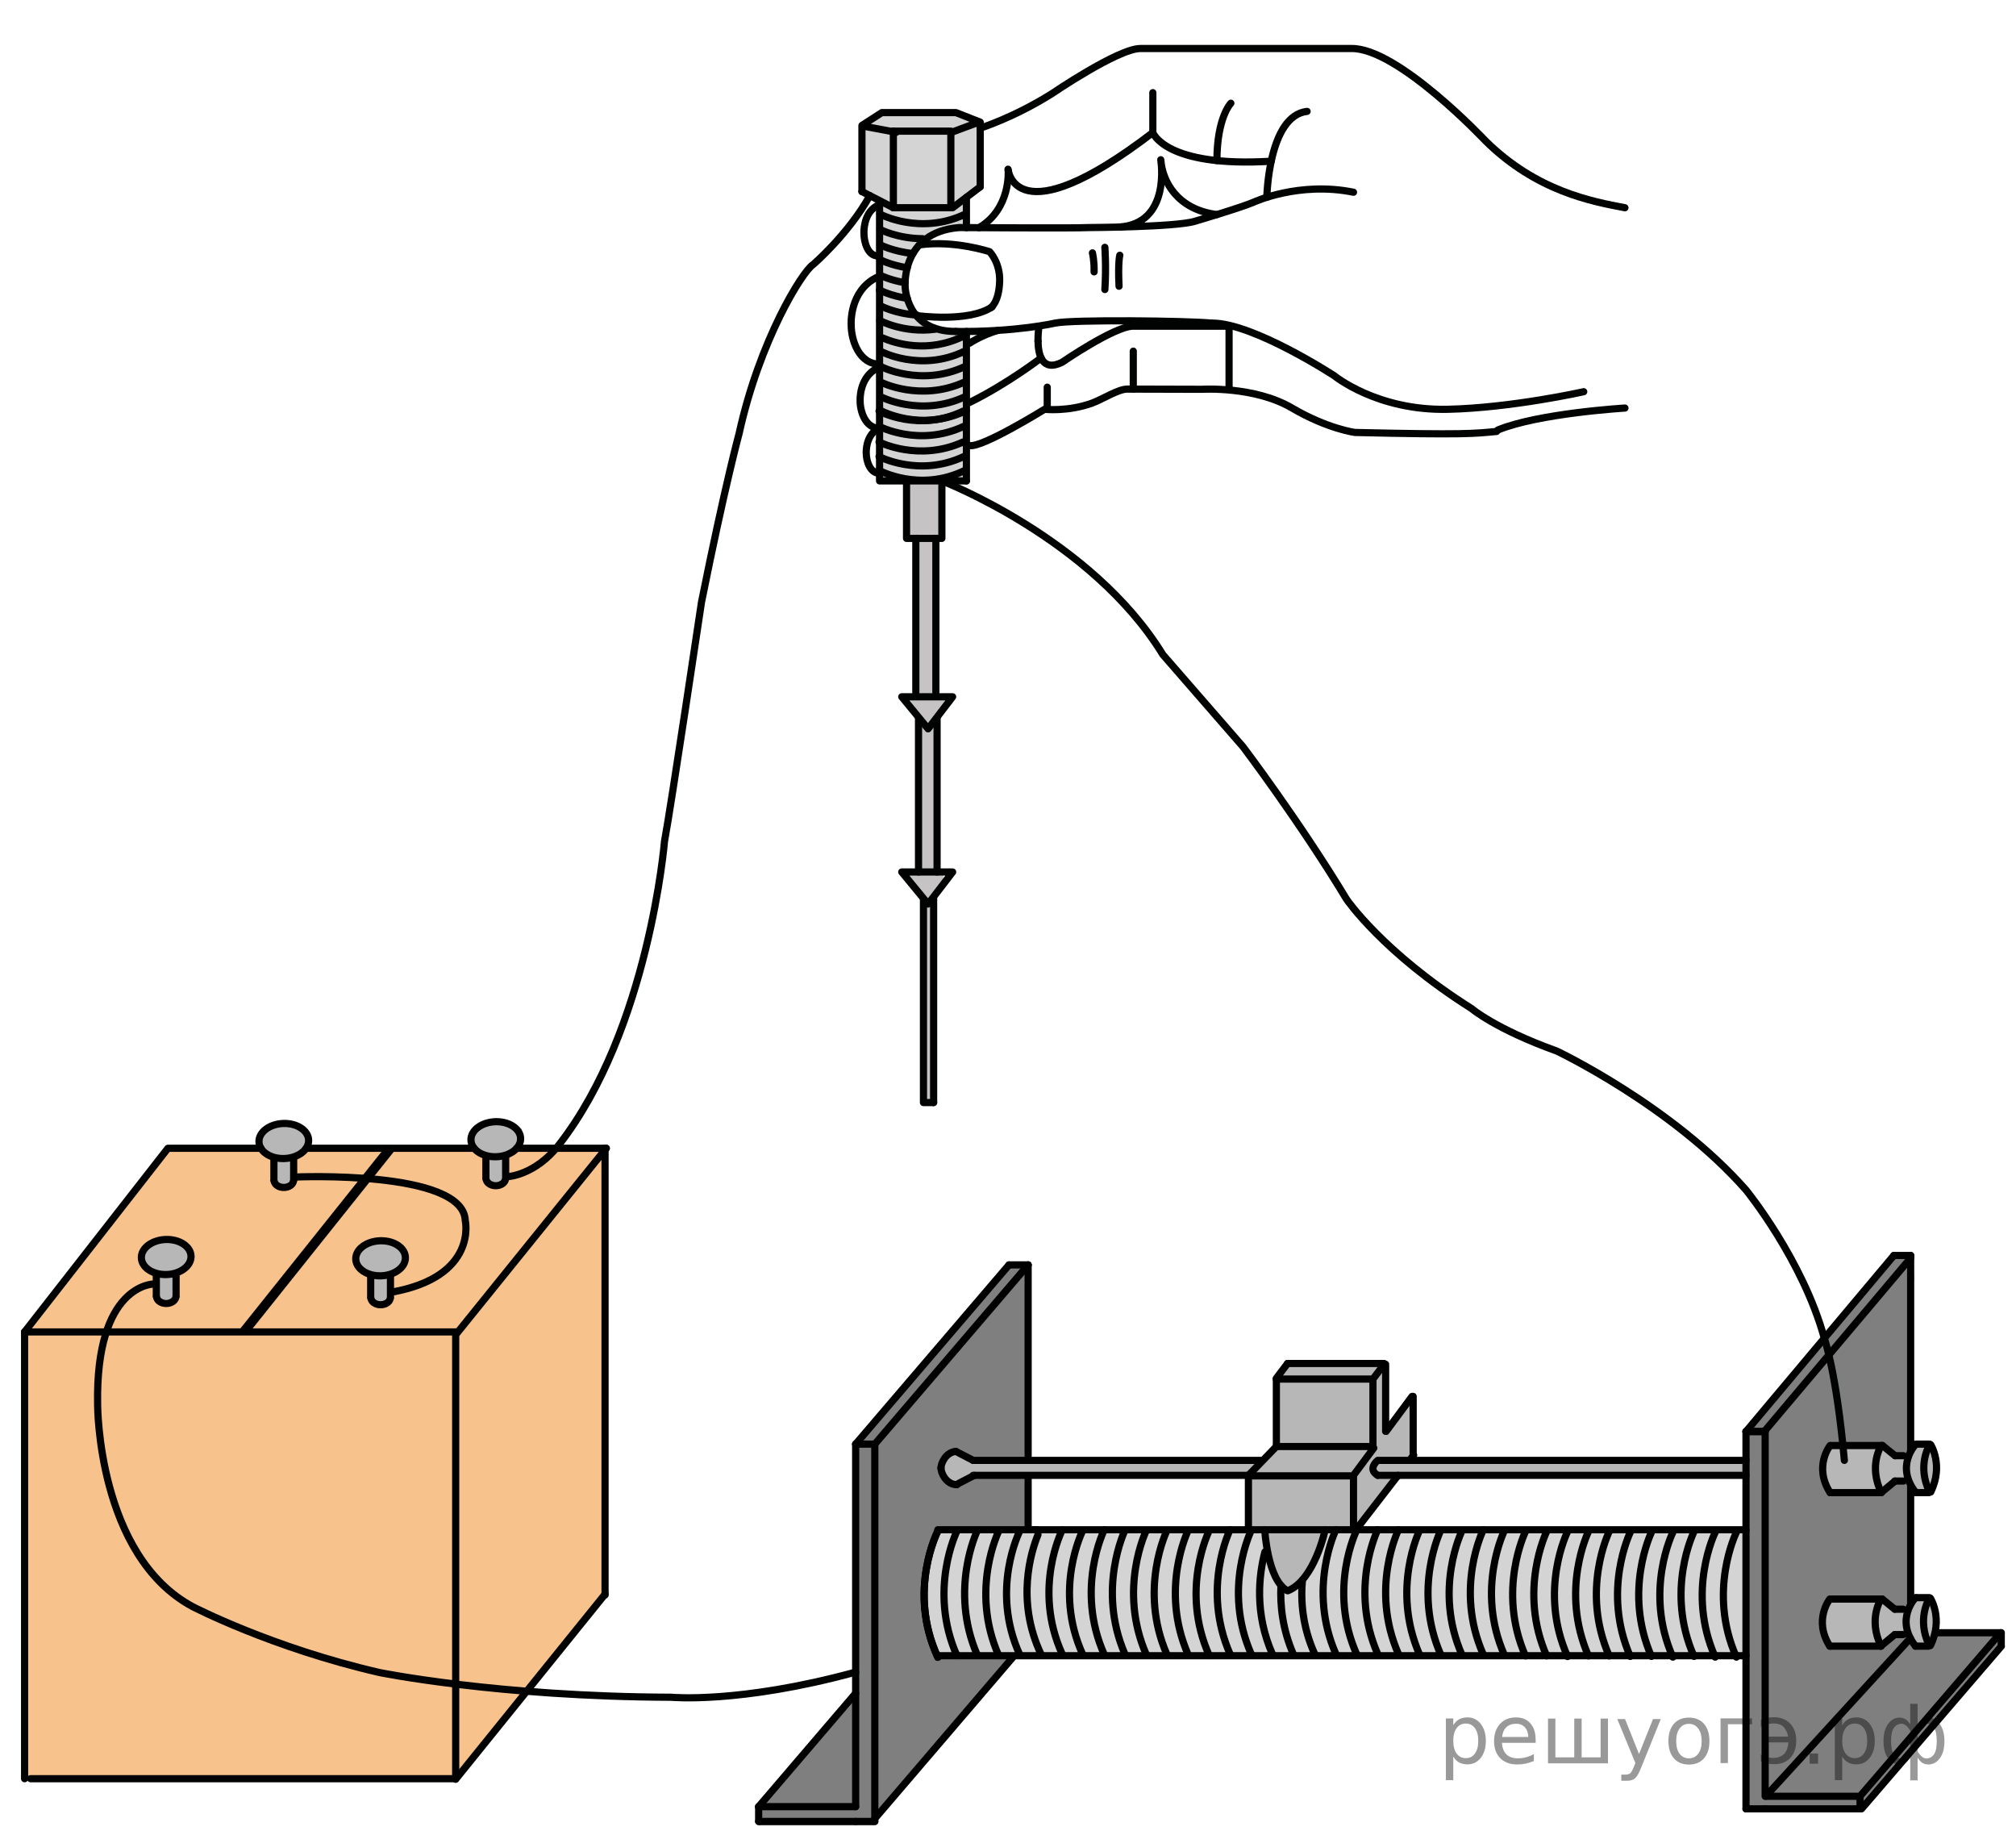 <?xml version="1.0" encoding="utf-8"?>
<!-- Generator: Adobe Illustrator 27.0.1, SVG Export Plug-In . SVG Version: 6.00 Build 0)  -->
<svg version="1.1" id="Слой_1" xmlns="http://www.w3.org/2000/svg" xmlns:xlink="http://www.w3.org/1999/xlink" x="0px" y="0px"
	 width="210.441px" height="191.5px" viewBox="0 0 210.441 191.5" enable-background="new 0 0 210.441 191.5" xml:space="preserve">
<path opacity="0.7" fill="#999999" enable-background="new    " d="M201.416,166.918H199.9c-0.053,0.117-0.134,0.231-0.253,0.337
	c-1.053,0.935-2.153,0.487-3.09-0.337h-5.783c-0.013,0.048-0.032,0.095-0.042,0.146c-0.046,0.246-0.212,0.434-0.418,0.561v3.202
	c0.169,0.141,0.322,0.298,0.521,0.452c0.111,0.087,0.186,0.201,0.233,0.327h5.369c0.048-0.139,0.116-0.272,0.218-0.39
	c0.527-0.611,1.32-1.086,2.143-0.828c0.445,0.14,0.773,0.497,0.959,0.913c0.067,0.151,0.078,0.241,0.116,0.305h1.961v-3.828
	C201.551,167.583,201.406,167.255,201.416,166.918z"/>
<path opacity="0.7" fill="#999999" enable-background="new    " d="M201.54,150.943h-1.516c-0.053,0.117-0.134,0.231-0.253,0.337
	c-1.053,0.935-2.153,0.487-3.09-0.337h-5.783c-0.013,0.048-0.032,0.095-0.042,0.146c-0.046,0.246-0.212,0.434-0.418,0.561v3.202
	c0.169,0.141,0.322,0.298,0.521,0.452c0.111,0.087,0.186,0.201,0.233,0.327h5.369c0.048-0.139,0.116-0.272,0.218-0.39
	c0.527-0.611,1.32-1.086,2.143-0.828c0.445,0.14,0.773,0.497,0.959,0.913c0.067,0.151,0.078,0.241,0.116,0.305h1.961v-3.828
	C201.675,151.608,201.53,151.28,201.54,150.943z"/>
<path opacity="0.7" fill="#999999" enable-background="new    " d="M19.717,130.012c-0.167-0.178-0.337-0.354-0.574-0.431
	c-0.214-0.068-0.356-0.192-0.469-0.333h-2.262c-0.074,0.139-0.184,0.268-0.343,0.373c-0.334,0.22-0.696,0.361-1.063,0.516
	c-0.048,0.021-0.098,0.025-0.146,0.041v1.869c0.184,0.067,0.354,0.193,0.489,0.394c0.008,0.012,0.005,0.01,0.012,0.02
	c0.114,0.023,0.223,0.057,0.332,0.135c0.325,0.232,0.531,0.57,0.603,0.964c0.073,0.397,0.04,0.782,0.047,1.182
	c0.005,0.307,0.14,0.577,0.248,0.861c0.003,0.008,0,0.016,0.003,0.023h1.659c-0.003-0.025-0.016-0.044-0.017-0.07
	c-0.024-0.786-0.17-1.531-0.013-2.32c0.138-0.689,0.793-0.865,1.212-1.277c0.128-0.126,0.266-0.198,0.405-0.242v-1.615
	C19.8,130.067,19.756,130.054,19.717,130.012z"/>
<path opacity="0.7" fill="#999999" enable-background="new    " d="M42.095,130.249c-0.167-0.178-0.337-0.354-0.574-0.431
	c-0.214-0.068-0.356-0.192-0.469-0.333H38.79c-0.074,0.139-0.184,0.268-0.343,0.373c-0.334,0.22-0.696,0.361-1.063,0.516
	c-0.048,0.021-0.098,0.025-0.146,0.041v1.869c0.184,0.067,0.354,0.193,0.489,0.394c0.008,0.012,0.005,0.01,0.012,0.02
	c0.114,0.023,0.223,0.057,0.332,0.135c0.325,0.232,0.531,0.57,0.603,0.964c0.073,0.397,0.04,0.782,0.047,1.182
	c0.005,0.307,0.14,0.577,0.248,0.861c0.003,0.008,0,0.016,0.003,0.023h1.659c-0.003-0.025-0.016-0.044-0.017-0.07
	c-0.024-0.786-0.17-1.531-0.013-2.32c0.138-0.689,0.793-0.865,1.212-1.277c0.128-0.126,0.266-0.198,0.405-0.242v-1.615
	C42.178,130.303,42.134,130.291,42.095,130.249z"/>
<path opacity="0.7" fill="#999999" enable-background="new    " d="M54.351,117.742c-0.167-0.178-0.337-0.354-0.574-0.431
	c-0.214-0.068-0.356-0.192-0.469-0.333h-2.262c-0.074,0.139-0.184,0.268-0.343,0.373c-0.334,0.22-0.696,0.361-1.063,0.516
	c-0.048,0.021-0.098,0.025-0.146,0.041v1.869c0.184,0.067,0.354,0.193,0.489,0.394c0.008,0.012,0.005,0.01,0.012,0.02
	c0.114,0.023,0.223,0.057,0.332,0.135c0.325,0.232,0.531,0.57,0.603,0.964c0.073,0.397,0.04,0.782,0.047,1.182
	c0.005,0.307,0.14,0.577,0.248,0.861c0.003,0.008,0,0.016,0.003,0.023h1.659c-0.003-0.025-0.016-0.044-0.017-0.07
	c-0.024-0.786-0.17-1.531-0.013-2.32c0.138-0.689,0.793-0.865,1.212-1.277c0.128-0.126,0.266-0.198,0.405-0.242v-1.615
	C54.434,117.797,54.39,117.784,54.351,117.742z"/>
<path opacity="0.7" fill="#999999" enable-background="new    " d="M32.092,118.124c-0.167-0.178-0.337-0.354-0.574-0.431
	c-0.214-0.068-0.356-0.192-0.469-0.333h-2.262c-0.074,0.139-0.184,0.268-0.343,0.373c-0.334,0.22-0.696,0.361-1.063,0.516
	c-0.048,0.021-0.098,0.025-0.146,0.041v1.869c0.184,0.067,0.354,0.193,0.489,0.394c0.008,0.012,0.005,0.01,0.012,0.02
	c0.114,0.023,0.223,0.057,0.332,0.135c0.325,0.232,0.531,0.57,0.603,0.964c0.073,0.397,0.04,0.782,0.047,1.182
	c0.005,0.307,0.14,0.577,0.248,0.861c0.003,0.008,0,0.016,0.003,0.023h1.659c-0.003-0.025-0.016-0.044-0.017-0.07
	c-0.024-0.786-0.17-1.531-0.013-2.32c0.138-0.689,0.793-0.865,1.212-1.277c0.128-0.126,0.266-0.198,0.405-0.242v-1.615
	C32.175,118.178,32.131,118.166,32.092,118.124z"/>
<path opacity="0.5" fill="#F18619" enable-background="new    " d="M53.754,119.835c-0.02,0.022-0.023,0.048-0.045,0.07
	c-0.306,0.318-0.766,0.522-1.203,0.622c0.184,0.24,0.256,0.559,0.21,0.89c-0.052,0.378,0.016,0.791,0.021,1.172
	c0.018,1.29-1.983,1.289-2,0c-0.008-0.579-0.027-1.127,0.052-1.703c0.021-0.16,0.101-0.294,0.208-0.405
	c-0.091-0.024-0.182-0.041-0.275-0.032c-0.403,0.04-0.757-0.254-0.914-0.613H31.899c-0.084,0.275-0.284,0.511-0.661,0.593
	c-0.179,0.039-0.355,0.08-0.529,0.121c-0.002,0.089,0.006,0.175-0.022,0.274c-0.18,0.626-0.036,1.312-0.026,1.953
	c0.019,1.29-1.981,1.288-2,0c-0.011-0.704-0.088-1.402,0.024-2.095c-0.227-0.053-0.455-0.131-0.686-0.261
	c-0.265-0.148-0.403-0.36-0.458-0.586h-10.014L2.567,139.001h45l15.72-19.166H53.754z M19.022,132.459
	c-0.262,0.146-0.55,0.217-0.844,0.27c0.049,0.121,0.073,0.262,0.064,0.424c-0.017,0.314-0.014,0.631-0.005,0.945
	c0.004,0.174,0.009,0.349,0.022,0.522c0.004,0.056,0.057,0.339-0.001,0.053c0.013,0.053,0.014,0.077,0.008,0.085
	c0.129,0.352,0.086,0.741-0.213,1.039c-0.359,0.36-1.063,0.419-1.414,0c-0.551-0.657-0.441-1.831-0.397-2.645
	c0.009-0.167,0.053-0.31,0.119-0.434c-0.063-0.042-0.146-0.104-0.223-0.165c-0.021-0.003-0.037,0.004-0.058,0
	c-0.035-0.007-0.07-0.014-0.104-0.021c-0.406-0.083-0.622-0.354-0.688-0.669c-0.314-0.239-0.439-0.649-0.364-1.061
	c0.155-0.859,0.831-1.381,1.688-1.42c0.834-0.037,1.538,0.11,2.313,0.375h-0.114C20.046,129.928,20.139,131.837,19.022,132.459z
	 M42.209,131.589c-0.15,0.513-0.479,0.864-0.982,1.048c-0.165,0.061-0.332,0.089-0.502,0.133c-0.011,0.003-0.02,0.01-0.03,0.013
	c0.04,0.106,0.067,0.219,0.058,0.338c-0.06,0.713-0.09,1.425-0.078,2.141c-0.005-0.001-0.009-0.001-0.014-0.002
	c-0.003,0.063,0.006,0.126-0.007,0.189c-0.005,0.026-0.01,0.053-0.016,0.078c-0.227,1.136-1.946,0.833-1.964-0.266
	c-0.012-0.716,0.019-1.428,0.078-2.141c0.003-0.035,0.019-0.066,0.024-0.101c-0.48-0.136-0.934-0.392-1.278-0.724
	c-0.403-0.388-0.355-0.979-0.024-1.365c-0.05-0.534,0.258-1.107,0.95-1.107c0.021,0,0.033,0.01,0.053,0.011
	c0.062-0.077,0.126-0.154,0.224-0.202c0.252-0.123,0.519-0.249,0.809-0.241c0.401,0.012,0.85,0.087,1.246,0.158
	C41.689,129.716,42.508,130.576,42.209,131.589z"/>
<polygon opacity="0.5" fill="#F18619" enable-background="new    " points="63.159,166.456 47.567,186.148 47.567,139.523 
	63.286,119.835 "/>
<rect x="2.567" y="139.001" opacity="0.5" fill="#F18619" enable-background="new    " width="45" height="46.625"/>
<path opacity="0.7" fill="#ADAAAA" enable-background="new    " d="M97.424,71.823c0-0.974-0.098-2.005,0.014-2.973
	c0.076-0.659,0.216-1.303,0.334-1.954c-0.001-0.014-0.009-0.023-0.009-0.037c-0.072-3.413-0.447-6.958,0.036-10.349
	c0.063-0.447,0.346-0.659,0.673-0.706v-5.617h-3.863v5.773c0.539-0.053,1.084,0.251,1.019,0.94
	c-0.469,4.945-0.125,10.063-0.125,15.031c0,0.599-0.433,0.906-0.894,0.95v0.542c0.108,0.104,0.203,0.23,0.264,0.398
	c0.053,0.146,0.122,0.284,0.187,0.425c0.104,0.052,0.202,0.121,0.291,0.228c1.318,1.588,0.601,4.488,0.574,6.379
	c-0.004,0.266-0.096,0.472-0.232,0.627c0.074,0.128,0.127,0.274,0.139,0.451c0.178,2.762,0.031,5.576,0.031,8.344
	c0,0.756-0.685,1.056-1.253,0.926v0.552c0.626,0.698,1.435,1.548,1.702,2.374c0.367,1.138,0.165,2.469,0.16,3.648
	c-0.002,0.388-0.187,0.652-0.438,0.805c0.222,1.447,0.085,2.763,0.057,4.243c-0.024,1.312,0.361,2.53,0.351,3.812
	c-0.003,0.343-0.152,0.583-0.36,0.742c0.107,0.282,0.26,0.564,0.34,0.836c0.114,0.387,0.086,0.849,0.067,1.246
	c-0.05,1.037-0.281,2.051-0.334,3.086c0.117,0.161,0.184,0.354,0.162,0.559c-0.04,0.394,0.063,0.78,0.031,1.172
	c-0.021,0.267-0.064,0.527-0.121,0.786h1.222c-0.011-0.051-0.035-0.09-0.038-0.146c-0.066-1.187-0.015-2.37,0.066-3.555
	c-0.064-0.123-0.11-0.258-0.113-0.414c-0.021-1.208,0.026-2.385,0.176-3.561c-0.053-1.271-0.18-2.54-0.223-3.83
	c-0.011-0.326,0.112-0.563,0.298-0.72c0.008-2.099,0.065-4.203-0.02-6.3c-0.052-1.26-0.318-2.548,0.515-3.578
	c0.112-0.139,0.236-0.228,0.364-0.281v-1.557c-0.43-0.063-0.792-0.361-0.729-0.929c0.098-0.89,0.344-1.764,0.259-2.661
	c-0.063-0.664-0.162-1.343-0.095-2.012c0.148-1.485,0.288-2.811,0.066-4.282c-0.107-0.148-0.188-0.324-0.189-0.556
	c-0.016-1.915-0.172-3.813,0.224-5.703c0.067-0.322,0.244-0.525,0.465-0.631l0.374-1.631C98.33,72.739,97.424,72.489,97.424,71.823z
	"/>
<path opacity="0.5" fill="#ADAAAA" enable-background="new    " d="M102.388,13.092c-2.031-1.314-3.491-1.598-5.891-1.598
	c-1.397,0-4.579-0.175-5.616,0.957c-0.229,0.251-0.495,0.331-0.748,0.305v7.242c0.388-0.115,0.823-0.023,1.077,0.439
	c1.279,2.33,0.735,4.938,0.716,7.5c-0.029,3.793,0.014,7.588-0.038,11.38c-0.003,0.186-0.061,0.34-0.141,0.476
	c0.086,0.146,0.143,0.317,0.114,0.545c-0.395,3.195-0.183,6.552-0.174,9.78h9.218c-0.065-0.135-0.107-0.29-0.091-0.483
	c0.283-3.316,0.021-6.698,0.094-10.031c0.006-0.245,0.084-0.441,0.204-0.592c-0.014-1.329-0.153-2.714,0.055-4.022
	c-1.674-0.17-3.959-0.469-4.962-1.593c-0.948-1.062-1.984-2.956-1.761-4.428c0.214-1.413,0.942-3.44,2.243-4.167
	c1.409-0.788,2.746-0.979,4.205-1.102v-0.002c0-0.471,0.061-0.956,0.035-1.424c-0.02-0.378-0.061-0.745-0.02-1.123
	c0.063-0.583,0.454-0.914,0.893-0.957c0.168-0.236,0.339-0.402,0.571-0.579c0.093-0.071,0.2-0.102,0.31-0.123v-6.271
	C102.585,13.194,102.488,13.157,102.388,13.092z"/>
<rect x="143.626" y="152.406" opacity="0.7" fill="#999999" enable-background="new    " width="38.63" height="1.563"/>
<path opacity="0.7" fill="#999999" enable-background="new    " d="M113.781,152.193c-0.1,0.063-0.213,0.116-0.356,0.141
	c-2.039,0.355-4.275,0.161-6.344,0.161c-0.25,0-0.438-0.09-0.591-0.211c-0.148,0.125-0.336,0.216-0.581,0.227
	c-0.773,0.033-1.518,0.256-2.297,0.234c-0.681-0.019-1.563-0.21-2.188-0.474c-0.3-0.126-0.531-0.343-0.648-0.613h-1.938
	c-0.085,0.091-0.19,0.163-0.316,0.213v2.392c0.195,0.101,0.33,0.264,0.412,0.454h1.781c0.07-0.302,0.273-0.565,0.678-0.654
	c1.722-0.378,3.647-0.105,5.406-0.114c2.065-0.01,4.146,0.177,6.203,0.109c0.098-0.003,0.181,0.015,0.264,0.033
	c0.089-0.045,0.178-0.09,0.299-0.106c2.838-0.396,5.911-0.067,8.781-0.067c0.239,0,0.422,0.078,0.568,0.191
	c0.117-0.05,0.248-0.082,0.4-0.082c1.349-0.002,2.699-0.021,4.048,0.013c1.009,0.026,2.245,0.297,3.294,0.235
	c0.081-0.415,0.187-0.831,0.498-1.221c0.088-0.11,0.202-0.185,0.328-0.231v-0.218C125.586,151.919,119.661,152.891,113.781,152.193z
	"/>
<path opacity="0.7" fill="#999999" enable-background="new    " d="M135.445,165.699c0.349-0.851,1.013-1.455,1.426-2.271
	c0.521-1.028,0.961-1.893,1.179-3.042c0.037-0.196,0.123-0.335,0.227-0.448v-0.324h-6.014v3.167c0.192,0.066,0.371,0.195,0.51,0.407
	c0.206,0.316,0.347,0.672,0.466,1.029c0.076,0.227,0.134,0.52,0.295,0.706c0.202,0.234,0.291,0.526,0.269,0.812h1.633
	C135.439,165.722,135.44,165.712,135.445,165.699z"/>
<path opacity="0.7" fill="#999999" enable-background="new    " d="M145.862,154.26c-0.426-0.053-0.898-0.145-1.328-0.083
	c-0.539,0.078-1.072-0.123-1.229-0.698c-0.131-0.475,0.157-1.152,0.698-1.229c1.122-0.161,2.272,0.039,3.406,0.026
	c0.061-0.001,0.104,0.022,0.158,0.03v-6.629c-0.5,0.397-0.796,0.944-1.128,1.479c-0.06,0.096-0.136,0.156-0.209,0.222
	c0.002,0.501-0.32,1.003-0.967,1.003c-0.986,0-1.212-1.164-0.689-1.715c-0.003-0.166,0.026-0.339,0.139-0.52
	c0.018-0.028,0.036-0.058,0.054-0.087c-0.098-0.213-0.13-0.462-0.092-0.716c0.146-0.99,0.136-2.005-0.042-2.989
	c-0.025-0.138-0.015-0.264,0.007-0.383h-10.21c-0.047,0.082-0.088,0.165-0.168,0.241c-2.035,1.94-0.817,5.492-1.077,7.969
	c-0.061,0.577-0.293,1.332-0.673,1.781c-0.442,0.523-1.29,0.873-1.556,1.517c-0.165,0.402-0.472,0.606-0.791,0.665v5.47h12.392
	c-0.48-0.32-0.729-0.992-0.188-1.503c0.434-0.408,0.851-0.799,1.269-1.216c0.413-0.412,1.005-0.688,1.32-1.189
	c0.424-0.673,0.799-1.148,1.328-1.427C146.144,154.274,146.002,154.278,145.862,154.26z"/>
<path opacity="0.5" fill="#ADAAAA" enable-background="new    " d="M181.377,159.76c-2.377,0.067-4.79-0.168-7.172-0.172
	c-2.776-0.004-5.552-0.027-8.328-0.031c-0.044,0-0.075-0.017-0.115-0.021c-0.159,0.149-0.368,0.256-0.65,0.256
	c-0.33,0-0.573-0.133-0.734-0.327c-2.634,0.345-5.288,0.105-7.953,0.077c-0.222-0.002-0.392-0.077-0.537-0.178
	c-0.062,0.012-0.112,0.037-0.182,0.037c-3.808-0.004-7.615-0.049-11.422,0.063c-0.043,0.001-0.072-0.017-0.112-0.02
	c-0.011,0.01-0.022,0.017-0.032,0.026c-0.106,0.183-0.268,0.333-0.492,0.407c-0.008,0.004-0.017,0.009-0.024,0.013
	c-0.438,0.225-0.855,0.107-1.142-0.153c-0.117,0.054-0.247,0.09-0.4,0.086c-0.162-0.004-0.358-0.041-0.516-0.005
	c-0.212,0.05-0.395,0.021-0.56-0.039c-0.237,0.009-0.467-0.017-0.7-0.044c-0.57,0.339-1.325,0.306-1.959,0.322
	c-0.002,0-0.004-0.001-0.006-0.001c-0.446,1.245-1.171,2.25-1.756,3.443c-0.369,0.754-0.755,1.662-1.521,2.085
	c-0.498,0.275-1.062,0.104-1.368-0.358c-0.566-0.852-0.655-1.866-1.001-2.81c-0.311-0.845-0.605-1.553-0.593-2.446
	c-0.362,0.117-0.76,0.092-1.08-0.148c-0.286-0.214-0.49-0.552-0.644-0.953c-0.076,0.482-0.481,0.811-0.969,0.845
	c-5.015,0.349-10.169-0.086-15.229,0.104c-0.243,0.009-0.426-0.069-0.577-0.18c-2.974,0.197-6.023,0.013-9.007,0.013
	c-2.162,0-4.736-0.369-6.886,0.045c-0.025,0.468-0.225,0.902-0.313,1.361c-0.088,0.466-0.18,0.923-0.322,1.375
	c-0.095,0.3-0.283,0.492-0.506,0.598v6.896c0.177,0.115,0.323,0.292,0.381,0.568c0.097,0.461,0.38,0.914,0.528,1.371
	c0.108,0.333,0.278,0.637,0.475,0.924h84.303v-13.538C182.073,159.549,181.713,159.751,181.377,159.76z"/>
<path opacity="0.5" enable-background="new    " d="M206.669,170.31c-0.802,0.033-2.185-0.243-2.923,0.08
	c-0.629,0.275-1.565-0.027-1.505-0.863c0.071-0.984,0.154-2.226-0.848-2.707c-0.034,0.052-0.076,0.098-0.118,0.143
	c0.547,0.37,0.688,1.145,0.657,1.795c-0.02,0.415,0.171,0.792,0.157,1.216c-0.01,0.336-0.217,0.548-0.291,0.848
	c-0.046,0.184-0.084,0.369-0.182,0.535c-0.331,0.564-1.071,0.687-1.589,0.314c-0.472-0.339-0.705-0.856-0.871-1.396
	c-0.277,0.301-0.711,0.43-1.16,0.131c-0.026-0.018-0.901,0.938-1.044,1.021c-0.408,0.239-0.917,0.281-1.377,0.29
	c-1.324,0.024-2.731,0.412-4.022-0.013c-1.736-0.572-1.798-3.649-0.524-4.666c0.399-0.318,0.858-0.272,1.211-0.064
	c0.004-0.001,0.007-0.004,0.012-0.005c0.567-0.124,1.121-0.036,1.693-0.087c0.63-0.057,1.197,0.008,1.822,0.082
	c0.332,0.04,0.619,0.196,0.803,0.439c0.617,0.065,1.244,0.253,1.807,0.487c0.361,0.149,0.556,0.438,0.627,0.75
	c0.033-0.042,0.067-0.083,0.106-0.119c0.089-0.297,0.116-0.611,0.232-0.901c0.117-0.29,0.307-0.515,0.539-0.667
	c-0.055-0.043-0.112-0.08-0.165-0.126c-0.328-0.287-0.355-0.777-0.171-1.152c-0.039-0.109-0.081-0.217-0.102-0.341
	c-0.051-0.299,0.024-0.553,0.163-0.756c-0.002-0.02-0.012-0.032-0.012-0.052c-0.025-1.351-0.215-2.691-0.239-4.04
	c-0.021-1.104,0.2-2.607-0.131-3.663c-0.22-0.698,0.304-1.162,0.869-1.217c-0.342-0.223-0.565-0.582-0.593-1.08
	c-0.002-0.033,0.006-0.06,0.007-0.091c-0.474,0.126-1.015,0.137-1.632-0.008c-0.123-0.028-0.251-0.099-0.368-0.186
	c-0.04,1.29-1.693,1.51-2.866,1.534c-1.039,0.021-2.515,0.425-3.474-0.137c-0.746-0.437-0.631-1.475-0.634-2.193
	c-0.004-1.211,0.451-2.727,1.699-2.466c0.158-0.183,0.388-0.3,0.705-0.267c1.482,0.154,3.702-0.118,4.879,1.059
	c0.078,0.078,0.168,0.154,0.263,0.23c0.179-0.074,0.383-0.106,0.624-0.034c0.153,0.046,0.151,0.051,0.313,0.058
	c0.123,0.005,0.223,0.042,0.322,0.079c0.084-0.195,0.151-0.396,0.183-0.61c0.192-0.952,1.333-0.881,1.774-0.25
	c0.189,0.185,0.31,0.444,0.346,0.734c0.047,0.379,0.183,0.741,0.239,1.119c0.38,0.386,0.375,1.076-0.011,1.457
	c0.014,0.099,0.03,0.198,0.037,0.299c0.025,0.357-0.203,0.667-0.504,0.845c0.193-0.043,0.347-0.105,0.472-0.181
	c0.072-0.593,0.313-1.103,0.505-1.65c-0.016-0.215-0.033-0.435-0.034-0.654c-0.004-0.913-0.116-1.719-0.427-2.479
	c-0.096,0.029-0.197,0.048-0.309,0.041c-0.266-0.017-0.521-0.072-0.782-0.125c-0.102-0.021-0.173-0.004-0.162-0.021
	c-0.183,0.082-0.389,0.124-0.634,0.063c-0.021-0.005-0.042-0.01-0.063-0.016c-0.686-0.171-0.872-0.926-0.576-1.459
	c0.067-1.124-0.085-2.292-0.093-3.411c-0.011-1.531,0.022-3.063,0.028-4.594c0.001-0.292,0.113-0.508,0.271-0.668
	c-0.103-0.954-0.162-1.88-0.162-2.848c0-0.132,0.024-0.246,0.063-0.35c-0.003-0.036-0.018-0.064-0.017-0.104
	c0.013-0.339,0.084-0.6,0.234-0.857c0.006-0.013,0.016-0.02,0.021-0.031c-0.14-0.664-0.283-1.32-0.287-2.002
	c-0.002-0.349,0.147-0.595,0.359-0.755c-0.005-0.318-0.037-0.63-0.075-0.94c-0.032-0.064-0.077-0.121-0.092-0.195
	c-0.091-0.464-0.221-0.93-0.192-1.406c0.005-0.08,0.033-0.147,0.054-0.219h-1.837c0.122,0.478-0.057,1.031-0.67,1.198
	c-0.318,0.087-0.688,0.255-0.979,0.491c-0.171,0.242-0.345,0.481-0.501,0.737c-0.086,0.141-0.2,0.235-0.325,0.31
	c-1.892,2.499-3.785,4.978-5.925,7.268c-0.075,0.081-0.158,0.123-0.24,0.171c-0.003,0.01,0,0.019-0.003,0.028
	c-0.603,1.91-2.43,2.767-3.491,4.317c-0.881,1.288-2.066,2.661-3.281,3.734v39.45h12.683c0.001-0.217,0.067-0.44,0.231-0.646
	c0.525-0.66,1.177-1.286,1.797-1.859c0.844-0.781,1.443-1.842,2.102-2.782c0.994-1.423,2.175-2.88,3.569-3.921
	c0.09-0.067,0.179-0.109,0.267-0.141c0.167-0.717,0.742-1.294,1.262-1.869c0.892-0.987,1.861-1.785,2.582-2.929
	c0.204-0.323,0.5-0.445,0.797-0.452c0.367-0.482,0.625-0.98,0.922-1.517c0.116-0.21,0.275-0.326,0.446-0.4v-1.56
	C208.164,170.373,207.41,170.28,206.669,170.31z"/>
<path opacity="0.5" enable-background="new    " d="M97.734,160.042c0.288-0.626,0.909-0.616,1.349-0.302
	c0.03-0.016,0.049-0.04,0.082-0.053c1.147-0.445,2.685,0.033,3.869,0.115c1.458,0.101,2.856,0.002,4.288-0.059v-5.526
	c-0.07,0.015-0.13,0.043-0.21,0.043c-0.063,0-0.109-0.024-0.166-0.034c-0.063,0.015-0.121,0.034-0.193,0.034
	c-0.04,0-0.068-0.018-0.106-0.021c-0.075,0.018-0.149,0.037-0.237,0.037h-0.125c-0.141,0-0.258-0.032-0.368-0.074
	c-0.114,0.011-0.232,0.012-0.351-0.009c0.005,0.002,0.011,0.003,0.016,0.005c-0.01-0.001-0.019-0.006-0.028-0.007
	c-0.013,0-0.021,0.007-0.034,0.007h-0.359c-0.074,0-0.13-0.027-0.195-0.04c-0.065,0.013-0.121,0.04-0.195,0.04h-0.203
	c-0.143,0-0.264-0.032-0.375-0.076c-0.111,0.044-0.232,0.076-0.375,0.076h-0.094c-0.102,0-0.181-0.031-0.266-0.054
	c-0.085,0.022-0.164,0.054-0.266,0.054h-0.016c-0.14,0-0.257-0.032-0.366-0.074c-0.07,0.015-0.131,0.043-0.212,0.043
	c-0.389,0-0.646-0.19-0.8-0.444c-0.042,0.068-0.089,0.132-0.149,0.183c-0.488,0.412-1.13,0.83-1.802,0.762
	c-0.749-0.076-1.402-0.408-1.437-1.25c-0.009-0.209,0.05-0.371,0.132-0.513c-0.021-0.141-0.021-0.282,0.014-0.409
	c0.157-0.574,0.69-0.776,1.229-0.698c0.252,0.036,0.497,0.068,0.738,0.151c0.009,0.003,0.7,0.284,0.418,0.25
	c0.346,0.042,0.651,0.181,0.833,0.453c0.149-0.274,0.414-0.484,0.823-0.484c0.14,0,0.257,0.032,0.366,0.074
	c0.07-0.015,0.131-0.043,0.212-0.043h0.016c0.102,0,0.181,0.031,0.266,0.054c0.085-0.022,0.164-0.054,0.266-0.054h0.094
	c0.143,0,0.264,0.032,0.375,0.076c0.111-0.044,0.232-0.076,0.375-0.076h0.203c0.074,0,0.13,0.027,0.195,0.04
	c0.065-0.013,0.121-0.04,0.195-0.04h0.359c0.011,0,0.018,0.006,0.028,0.006c0.012,0,0.022-0.007,0.034-0.006
	c0.173,0.014,0.345,0.037,0.516,0.067c0.028,0.005,0.047,0.026,0.074,0.034c0.04-0.005,0.07-0.023,0.113-0.023h0.125
	c0.056,0,0.1,0.017,0.15,0.023c0.065-0.012,0.12-0.039,0.193-0.039c0.072,0,0.131,0.02,0.193,0.034
	c0.057-0.01,0.103-0.034,0.166-0.034c0.08,0,0.14,0.028,0.21,0.043v-20.297h-2.014c-0.048,0.145-0.126,0.287-0.275,0.415
	c-1.819,1.567-3.062,3.654-4.605,5.462c-0.664,0.778-1.132,1.941-2.004,2.524c-0.752,0.503-1.169,1.059-1.744,1.722
	c-0.065,0.076-0.139,0.112-0.21,0.161c0.006,0.231-0.086,0.471-0.322,0.677c-0.623,0.542-1.426,1.081-1.983,1.679
	c-0.602,0.646-0.957,1.413-1.47,2.119c-0.566,0.781-1.167,1.606-1.859,2.28c-0.469,0.457-1.127,0.786-1.387,1.416
	c0.033,0.104,0.061,0.214,0.055,0.346c-0.121,2.676-0.172,5.333-0.172,8.016c0,0.242-0.085,0.424-0.2,0.575
	c0.392,1.07,0.258,2.449,0.258,3.477c0,0.895,0.17,2.208-0.141,3.197c0.002,0.028,0.016,0.049,0.016,0.079
	c-0.005,2.276-0.021,4.554-0.045,6.83c-0.011,0.95-0.031,1.774-0.18,2.594c0.063,0.128,0.103,0.275,0.1,0.451
	c-0.007,0.428-0.124,0.767-0.304,1.15c-0.103,0.221-0.305,0.354-0.529,0.426c-0.052,0.059-0.114,0.089-0.174,0.128
	c0.015,0.274-0.068,0.551-0.286,0.732c-0.465,0.389-0.702,0.911-0.997,1.429c-0.354,0.62-0.762,1.127-1.33,1.561
	c-0.052,0.039-0.114,0.045-0.171,0.068c-0.7,1.056-1.397,2.13-2.41,2.888c-0.752,0.563-1.538,1.023-2.103,1.79
	c-0.485,0.659-0.845,1.379-1.313,2.041c-0.096,0.136-0.209,0.234-0.33,0.306v1.958h12.043c0.009-0.086,0.007-0.168,0.044-0.263
	c0.608-1.571,1.844-2.567,2.809-3.886c0.979-1.339,2.005-2.78,3.156-3.973c0.212-0.219,0.451-0.3,0.683-0.295
	c0.379-0.374,0.794-0.709,1.213-1.037c0.033-0.263,0.17-0.517,0.453-0.699c0.2-0.129,0.327-0.365,0.462-0.561
	c0.197-0.288,0.404-0.572,0.658-0.812c-0.001-0.1-0.005-0.199,0.029-0.312c0.173-0.573,0.505-0.951,0.99-1.285
	c0.129-0.089,0.275-0.124,0.425-0.132c0.002-0.007,0.005-0.014,0.007-0.021c0.109-0.466,0.444-0.683,0.806-0.711
	c0.541-0.631,1.012-1.362,1.42-2.06c0.493-0.841,1.07-1.211,1.885-1.5c-2.172,0.015-4.406,0.161-6.523-0.07
	c-0.253-0.027-0.462-0.07-0.655-0.118c-0.146,0.099-0.316,0.173-0.54,0.173c-0.751,0-1.051-0.675-0.928-1.241
	c-0.2-0.355-0.372-0.802-0.589-1.368c-0.603-1.578-0.79-3.534-0.398-5.198C97.057,163.364,96.959,161.724,97.734,160.042z"/>
<path fill="none" stroke="#010202" stroke-width="0.75" stroke-linecap="round" stroke-linejoin="round" stroke-miterlimit="10" d="
	M117.818,0"/>
<path fill="none" stroke="#010202" stroke-width="0.75" stroke-linecap="round" stroke-linejoin="round" stroke-miterlimit="10" d="
	M102.318,13.371c0,0,3.446-1.066,7.458-3.578c0,0,6.938-4.73,9.26-4.73h22.021c4.853-0.094,14.022,9.652,14.022,9.652
	c5.313,5.244,11.096,6.316,14.542,6.965"/>
<path fill="none" stroke="#010202" stroke-width="0.75" stroke-linecap="round" stroke-linejoin="round" stroke-miterlimit="10" d="
	M169.62,42.585c0,0-9.008,0.536-13.258,2.286"/>
<path fill="none" stroke="#010202" stroke-width="0.75" stroke-linecap="round" stroke-linejoin="round" stroke-miterlimit="10" d="
	M156.223,45.027c-2.33,0.219-3.239,0.373-14.772,0.104c0,0-2.863-0.363-6.595-2.556c-3.906-2.293-9.365-1.948-9.365-1.948
	l-7.822-0.021c-0.948-0.002-2.574,1.062-3.653,1.455c-2.52,0.924-4.979,0.653-4.979,0.653s-6.521,4.041-7.822,3.785"/>
<line fill="none" stroke="#010202" stroke-width="0.75" stroke-linecap="round" stroke-linejoin="round" stroke-miterlimit="10" x1="109.317" y1="40.406" x2="109.317" y2="42.714"/>
<line fill="none" stroke="#010202" stroke-width="0.75" stroke-linecap="round" stroke-linejoin="round" stroke-miterlimit="10" x1="118.297" y1="36.646" x2="118.297" y2="40.607"/>
<line fill="none" stroke="#010202" stroke-width="0.75" stroke-linecap="round" stroke-linejoin="round" stroke-miterlimit="10" x1="128.297" y1="34.105" x2="128.297" y2="40.607"/>
<path fill="none" stroke="#010202" stroke-width="0.75" stroke-linecap="round" stroke-linejoin="round" stroke-miterlimit="10" d="
	M94.66,29.335"/>
<path fill="none" stroke="#010202" stroke-width="0.75" stroke-linecap="round" stroke-linejoin="round" stroke-miterlimit="10" d="
	M165.318,40.878c0,0-7.502,1.684-14.167,1.836c-7.416,0.172-11.876-3.504-11.876-3.504s-8.427-5.49-12.708-5.49"/>
<path fill="none" stroke="#010202" stroke-width="0.75" stroke-linecap="round" stroke-linejoin="round" stroke-miterlimit="10" d="
	M99.755,34.592c6.28,0.078,10.396-0.875,10.396-0.875c1.833-0.385,13.729-0.243,16.291,0"/>
<path fill="none" stroke="#010202" stroke-width="0.75" stroke-linecap="round" stroke-linejoin="round" stroke-miterlimit="10" d="
	M99.755,34.592c-5.188,0.007-5.271-4.676-5.271-4.676s-0.448-5.667,5.614-6.167c0,0,12.303,0.084,13.47,0
	c0,0,9.218-0.041,11.188-0.666c0,0,4.812-1.418,6.146-2c0,0,4.698-2.178,10.386-1.021"/>
<path fill="none" stroke="#010202" stroke-width="0.75" stroke-linecap="round" stroke-linejoin="round" stroke-miterlimit="10" d="
	M127.029,22.394c-4.171-0.531-5.696-3.488-5.863-5.723c0,0,1.137,6.713-4.396,7.027"/>
<path fill="none" stroke="#010202" stroke-width="0.75" stroke-linecap="round" stroke-linejoin="round" stroke-miterlimit="10" d="
	M132.24,20.589c0,0,0.154-8.512,4.201-8.965"/>
<path fill="none" stroke="#010202" stroke-width="0.75" stroke-linecap="round" stroke-linejoin="round" stroke-miterlimit="10" d="
	M132.698,16.824c-11.1,0.676-12.358-2.99-12.358-2.99V9.668"/>
<path fill="none" stroke="#010202" stroke-width="0.75" stroke-linecap="round" stroke-linejoin="round" stroke-miterlimit="10" d="
	M128.484,10.771c0,0-1.451,1.477-1.455,5.988"/>
<path fill="none" stroke="#010202" stroke-width="0.75" stroke-linecap="round" stroke-linejoin="round" stroke-miterlimit="10" d="
	M105.224,17.656c0,0,0.637,7.262,15.115-3.822"/>
<path fill="none" stroke="#010202" stroke-width="0.75" stroke-linecap="round" stroke-linejoin="round" stroke-miterlimit="10" d="
	M105.239,17.763c0,0,0.328,4.012-3.047,6"/>
<path fill="none" stroke="#010202" stroke-width="0.75" stroke-linecap="round" stroke-linejoin="round" stroke-miterlimit="10" d="
	M108.354,35.585c0.02,1.434,0.419,3.252,2.504,2.229c0,0,5.398-3.713,7.377-3.773h10.063"/>
<path fill="none" stroke="#010202" stroke-width="0.75" stroke-linecap="round" stroke-linejoin="round" stroke-miterlimit="10" d="
	M108.45,34.105c-0.002,0.01-0.107,0.687-0.098,1.479"/>
<path fill="none" stroke="#010202" stroke-width="0.75" stroke-linecap="round" stroke-linejoin="round" stroke-miterlimit="10" d="
	M108.677,37.355c0,0-3.525,2.707-7.464,4.646"/>
<path fill="none" stroke="#010202" stroke-width="0.75" stroke-linecap="round" stroke-linejoin="round" stroke-miterlimit="10" d="
	M91.813,44.703c-1.461,0-2.028-1.731-2.028-2.864c0,0-0.153-2.445,1.82-3.443"/>
<path fill="none" stroke="#010202" stroke-width="0.75" stroke-linecap="round" stroke-linejoin="round" stroke-miterlimit="10" d="
	M91.813,38.005c-2.134,0-2.963-2.485-2.963-4.11c0,0-0.227-3.507,2.659-4.938"/>
<path fill="none" stroke="#010202" stroke-width="0.75" stroke-linecap="round" stroke-linejoin="round" stroke-miterlimit="10" d="
	M91.813,49.392c-1.002,0-1.39-1.283-1.39-2.121c0,0-0.106-1.808,1.247-2.545"/>
<path fill="none" stroke="#010202" stroke-width="0.75" stroke-linecap="round" stroke-linejoin="round" stroke-miterlimit="10" d="
	M91.636,26.709c-1.045,0-1.452-1.43-1.452-2.363c0,0-0.11-2.016,1.304-2.838"/>
<path fill="none" stroke="#010202" stroke-width="0.75" stroke-linecap="round" stroke-linejoin="round" stroke-miterlimit="10" d="
	M104.15,28.669"/>
<path fill="none" stroke="#010202" stroke-width="0.75" stroke-linecap="round" stroke-linejoin="round" stroke-miterlimit="10" d="
	M99.568,23.918"/>
<path fill="none" stroke="#010202" stroke-width="0.75" stroke-linecap="round" stroke-linejoin="round" stroke-miterlimit="10" d="
	M95.71,32.937c0,0,5.42,0.75,7.856-0.916"/>
<path fill="none" stroke="#010202" stroke-width="0.75" stroke-linecap="round" stroke-linejoin="round" stroke-miterlimit="10" d="
	M103.432,32.109c0,0,0.854-0.567,0.917-2.774c0.055-1.948-1.052-3.068-1.052-3.068s-3.665-1.219-7.331-0.713"/>
<path fill="none" stroke="#000000" stroke-width="0.75" stroke-linecap="round" stroke-linejoin="round" stroke-miterlimit="10" d="
	M115.332,25.812c0,0,0.156,2.063,0,4.405"/>
<path fill="none" stroke="#000000" stroke-width="0.75" stroke-linecap="round" stroke-linejoin="round" stroke-miterlimit="10" d="
	M114.035,26.39c0,0,0.203,0.813,0.172,1.983"/>
<path fill="none" stroke="#000000" stroke-width="0.75" stroke-linecap="round" stroke-linejoin="round" stroke-miterlimit="10" d="
	M116.89,26.64c0,0-0.203,0.734-0.078,3.233"/>
<line fill="none" stroke="#000000" stroke-width="0.75" stroke-linecap="round" stroke-linejoin="round" stroke-miterlimit="10" x1="93.255" y1="13.687" x2="93.255" y2="21.679"/>
<line fill="none" stroke="#000000" stroke-width="0.75" stroke-linecap="round" stroke-linejoin="round" stroke-miterlimit="10" x1="99.255" y1="13.834" x2="99.255" y2="21.679"/>
<line fill="none" stroke="#000000" stroke-width="0.75" stroke-linecap="round" stroke-linejoin="round" stroke-miterlimit="10" x1="93.228" y1="13.687" x2="99.255" y2="13.687"/>
<line fill="none" stroke="#000000" stroke-width="0.75" stroke-linecap="round" stroke-linejoin="round" stroke-miterlimit="10" x1="93.228" y1="21.679" x2="99.255" y2="21.679"/>
<line fill="none" stroke="#000000" stroke-width="0.75" stroke-linecap="round" stroke-linejoin="round" stroke-miterlimit="10" x1="99.442" y1="21.679" x2="102.318" y2="19.5"/>
<line fill="none" stroke="#000000" stroke-width="0.75" stroke-linecap="round" stroke-linejoin="round" stroke-miterlimit="10" x1="102.318" y1="12.843" x2="102.318" y2="19.5"/>
<line fill="none" stroke="#000000" stroke-width="0.75" stroke-linecap="round" stroke-linejoin="round" stroke-miterlimit="10" x1="99.255" y1="13.834" x2="102.192" y2="12.744"/>
<line fill="none" stroke="#000000" stroke-width="0.75" stroke-linecap="round" stroke-linejoin="round" stroke-miterlimit="10" x1="89.974" y1="19.992" x2="93.255" y2="21.679"/>
<polyline fill="none" stroke="#000000" stroke-width="0.75" stroke-linecap="round" stroke-linejoin="round" stroke-miterlimit="10" points="
	89.974,19.992 89.974,13.093 92.052,11.75 99.785,11.75 102.318,12.744 "/>
<line fill="none" stroke="#000000" stroke-width="0.75" stroke-linecap="round" stroke-linejoin="round" stroke-miterlimit="10" x1="90.067" y1="13.154" x2="93.558" y2="13.806"/>
<path fill="none" stroke="#010202" stroke-width="0.75" stroke-linecap="round" stroke-linejoin="round" stroke-miterlimit="10" d="
	M101.213,35.814c0,0,1.219-0.824,2.938-1.332"/>
<path fill="none" d="M91.813,20.937"/>
<polyline fill="none" stroke="#010202" stroke-width="0.75" stroke-linecap="round" stroke-linejoin="round" stroke-miterlimit="10" points="
	91.813,21.084 91.813,50.187 100.88,50.187 "/>
<line fill="none" stroke="#010202" stroke-width="0.75" stroke-linecap="round" stroke-linejoin="round" stroke-miterlimit="10" x1="100.88" y1="50.187" x2="100.88" y2="34.592"/>
<line fill="none" stroke="#010202" stroke-width="0.75" stroke-linecap="round" stroke-linejoin="round" stroke-miterlimit="10" x1="100.88" y1="20.589" x2="100.88" y2="23.759"/>
<path fill="none" stroke="#010202" stroke-width="0.75" stroke-linecap="round" stroke-linejoin="round" stroke-miterlimit="10" d="
	M94.63,50.187v6h3.688v-6c0,0,15.625,6,23.063,18.125l8.375,9.625c0,0,5.938,7.844,10.813,15.922c0,0,3.792,5.56,13.042,11.394
	c0,0,2.458,2.123,8.896,4.436c0,0,12.001,5.688,19.751,14.5c0,0,5.931,7.266,8.184,15.508"/>
<line fill="none" stroke="#010202" stroke-width="0.75" stroke-linecap="round" stroke-linejoin="round" stroke-miterlimit="10" x1="95.599" y1="56.187" x2="95.599" y2="72.251"/>
<line fill="none" stroke="#010202" stroke-width="0.75" stroke-linecap="round" stroke-linejoin="round" stroke-miterlimit="10" x1="97.692" y1="56.187" x2="97.692" y2="72.251"/>
<polygon fill="none" stroke="#010202" stroke-width="0.75" stroke-linecap="round" stroke-linejoin="round" stroke-miterlimit="10" points="
	94.13,72.717 96.88,76.062 99.442,72.717 "/>
<line fill="none" stroke="#010202" stroke-width="0.75" stroke-linecap="round" stroke-linejoin="round" stroke-miterlimit="10" x1="95.88" y1="74.937" x2="95.88" y2="91.001"/>
<line fill="none" stroke="#010202" stroke-width="0.75" stroke-linecap="round" stroke-linejoin="round" stroke-miterlimit="10" x1="97.817" y1="74.937" x2="97.817" y2="91.001"/>
<polygon fill="none" stroke="#010202" stroke-width="0.75" stroke-linecap="round" stroke-linejoin="round" stroke-miterlimit="10" points="
	94.13,91.001 96.88,94.342 99.442,91.001 "/>
<polyline fill="none" stroke="#010202" stroke-width="0.75" stroke-linecap="round" stroke-linejoin="round" stroke-miterlimit="10" points="
	96.396,93.859 96.396,115.062 97.457,115.062 "/>
<line fill="none" stroke="#010202" stroke-width="0.75" stroke-linecap="round" stroke-linejoin="round" stroke-miterlimit="10" x1="97.457" y1="93.751" x2="97.457" y2="115.062"/>
<line fill="none" stroke="#000000" stroke-width="0.75" stroke-linecap="round" stroke-linejoin="round" stroke-miterlimit="10" x1="91.317" y1="190.085" x2="91.317" y2="150.71"/>
<line fill="none" stroke="#000000" stroke-width="0.75" stroke-linecap="round" stroke-linejoin="round" stroke-miterlimit="10" x1="89.318" y1="150.71" x2="89.318" y2="188.544"/>
<line fill="none" stroke="#000000" stroke-width="0.75" stroke-linecap="round" stroke-linejoin="round" stroke-miterlimit="10" x1="89.318" y1="190.085" x2="91.317" y2="190.085"/>
<line fill="none" stroke="#000000" stroke-width="0.75" stroke-linecap="round" stroke-linejoin="round" stroke-miterlimit="10" x1="107.322" y1="132.006" x2="107.322" y2="151.937"/>
<line fill="none" stroke="#000000" stroke-width="0.75" stroke-linecap="round" stroke-linejoin="round" stroke-miterlimit="10" x1="105.323" y1="132.006" x2="107.322" y2="132.006"/>
<line fill="none" stroke="#000000" stroke-width="0.75" stroke-linecap="round" stroke-linejoin="round" stroke-miterlimit="10" x1="91.317" y1="150.71" x2="107.322" y2="132.006"/>
<line fill="none" stroke="#000000" stroke-width="0.75" stroke-linecap="round" stroke-linejoin="round" stroke-miterlimit="10" x1="89.318" y1="150.71" x2="91.317" y2="150.71"/>
<line fill="none" stroke="#000000" stroke-width="0.75" stroke-linecap="round" stroke-linejoin="round" stroke-miterlimit="10" x1="105.323" y1="132.006" x2="89.318" y2="150.71"/>
<path fill="none" stroke="#000000" stroke-width="0.75" stroke-linecap="round" stroke-linejoin="round" stroke-miterlimit="10" d="
	M91.317,190.085"/>
<path fill="none" stroke="#000000" stroke-width="0.75" stroke-linecap="round" stroke-linejoin="round" stroke-miterlimit="10" d="
	M105.323,174.501"/>
<line fill="none" stroke="#000000" stroke-width="0.75" stroke-linecap="round" stroke-linejoin="round" stroke-miterlimit="10" x1="105.724" y1="172.956" x2="91.318" y2="189.787"/>
<line fill="none" stroke="#000000" stroke-width="0.75" stroke-linecap="round" stroke-linejoin="round" stroke-miterlimit="10" x1="89.318" y1="188.544" x2="79.192" y2="188.544"/>
<line fill="none" stroke="#000000" stroke-width="0.75" stroke-linecap="round" stroke-linejoin="round" stroke-miterlimit="10" x1="89.318" y1="190.085" x2="79.192" y2="190.085"/>
<line fill="none" stroke="#000000" stroke-width="0.75" stroke-linecap="round" stroke-linejoin="round" stroke-miterlimit="10" x1="79.192" y1="190.085" x2="79.192" y2="188.544"/>
<line fill="none" stroke="#000000" stroke-width="0.75" stroke-linecap="round" stroke-linejoin="round" stroke-miterlimit="10" x1="89.318" y1="176.712" x2="79.192" y2="188.544"/>
<line fill="none" stroke="#000000" stroke-width="0.75" stroke-linecap="round" stroke-linejoin="round" stroke-miterlimit="10" x1="184.255" y1="187.46" x2="184.255" y2="149.396"/>
<line fill="none" stroke="#000000" stroke-width="0.75" stroke-linecap="round" stroke-linejoin="round" stroke-miterlimit="10" x1="182.256" y1="149.396" x2="182.256" y2="188.771"/>
<line fill="none" stroke="#000000" stroke-width="0.75" stroke-linecap="round" stroke-linejoin="round" stroke-miterlimit="10" x1="182.256" y1="188.771" x2="184.255" y2="188.771"/>
<line fill="none" stroke="#000000" stroke-width="0.75" stroke-linecap="round" stroke-linejoin="round" stroke-miterlimit="10" x1="182.256" y1="149.396" x2="184.255" y2="149.396"/>
<line fill="none" stroke="#000000" stroke-width="0.75" stroke-linecap="round" stroke-linejoin="round" stroke-miterlimit="10" x1="199.413" y1="170.965" x2="184.317" y2="187.46"/>
<line fill="none" stroke="#000000" stroke-width="0.75" stroke-linecap="round" stroke-linejoin="round" stroke-miterlimit="10" x1="208.828" y1="170.396" x2="194.162" y2="187.46"/>
<line fill="none" stroke="#000000" stroke-width="0.75" stroke-linecap="round" stroke-linejoin="round" stroke-miterlimit="10" x1="194.162" y1="187.46" x2="184.463" y2="187.46"/>
<line fill="none" stroke="#000000" stroke-width="0.75" stroke-linecap="round" stroke-linejoin="round" stroke-miterlimit="10" x1="194.162" y1="188.771" x2="184.255" y2="188.771"/>
<line fill="none" stroke="#000000" stroke-width="0.75" stroke-linecap="round" stroke-linejoin="round" stroke-miterlimit="10" x1="194.162" y1="187.46" x2="194.162" y2="188.771"/>
<line fill="none" stroke="#000000" stroke-width="0.75" stroke-linecap="round" stroke-linejoin="round" stroke-miterlimit="10" x1="208.9" y1="170.396" x2="202.116" y2="170.396"/>
<line fill="none" stroke="#000000" stroke-width="0.75" stroke-linecap="round" stroke-linejoin="round" stroke-miterlimit="10" x1="199.443" y1="151.406" x2="199.443" y2="131.021"/>
<line fill="none" stroke="#000000" stroke-width="0.75" stroke-linecap="round" stroke-linejoin="round" stroke-miterlimit="10" x1="199.443" y1="167.271" x2="199.443" y2="155.037"/>
<line fill="none" stroke="#000000" stroke-width="0.75" stroke-linecap="round" stroke-linejoin="round" stroke-miterlimit="10" x1="197.691" y1="131.021" x2="199.455" y2="131.021"/>
<line fill="none" stroke="#000000" stroke-width="0.75" stroke-linecap="round" stroke-linejoin="round" stroke-miterlimit="10" x1="184.164" y1="149.396" x2="199.443" y2="131.285"/>
<line fill="none" stroke="#000000" stroke-width="0.75" stroke-linecap="round" stroke-linejoin="round" stroke-miterlimit="10" x1="182.256" y1="149.396" x2="184.255" y2="149.396"/>
<line fill="none" stroke="#000000" stroke-width="0.75" stroke-linecap="round" stroke-linejoin="round" stroke-miterlimit="10" x1="197.691" y1="131.021" x2="182.256" y2="149.396"/>
<path fill="none" stroke="#000000" stroke-width="0.75" stroke-linecap="round" stroke-linejoin="round" stroke-miterlimit="10" d="
	M110.883,159.672c0,0-3.125,6.119,0,12.957"/>
<path fill="none" stroke="#000000" stroke-width="0.75" stroke-linecap="round" stroke-linejoin="round" stroke-miterlimit="10" d="
	M97.893,159.787c0,0-3.209,6.218,0,13.169"/>
<line fill="none" stroke="#000000" stroke-width="0.75" stroke-linecap="round" stroke-linejoin="round" stroke-miterlimit="10" x1="107.932" y1="159.646" x2="182.256" y2="159.646"/>
<line fill="none" stroke="#000000" stroke-width="0.75" stroke-linecap="round" stroke-linejoin="round" stroke-miterlimit="10" x1="97.893" y1="159.646" x2="108.204" y2="159.646"/>
<path fill="none" stroke="#000000" stroke-width="0.75" stroke-linecap="round" stroke-linejoin="round" stroke-miterlimit="10" d="
	M97.893,172.956c-3.209-6.949,0-13.169,0-13.169"/>
<path fill="none" stroke="#000000" stroke-width="0.75" stroke-linecap="round" stroke-linejoin="round" stroke-miterlimit="10" d="
	M99.889,159.787c0,0-3.039,6.14,0,13"/>
<path fill="none" stroke="#000000" stroke-width="0.75" stroke-linecap="round" stroke-linejoin="round" stroke-miterlimit="10" d="
	M101.995,159.787c0,0-2.932,6.089,0,12.894"/>
<path fill="none" stroke="#000000" stroke-width="0.75" stroke-linecap="round" stroke-linejoin="round" stroke-miterlimit="10" d="
	M104.254,159.787c0,0-3.039,6.14,0,13"/>
<path fill="none" stroke="#000000" stroke-width="0.75" stroke-linecap="round" stroke-linejoin="round" stroke-miterlimit="10" d="
	M106.446,159.787c0,0-3.104,6.091,0,12.896"/>
<path fill="none" stroke="#000000" stroke-width="0.75" stroke-linecap="round" stroke-linejoin="round" stroke-miterlimit="10" d="
	M108.352,160.156c-0.727,1.789-2.317,6.89,0.306,12.461"/>
<path fill="none" stroke="#000000" stroke-width="0.75" stroke-linecap="round" stroke-linejoin="round" stroke-miterlimit="10" d="
	M113.028,159.721c0,0-3.125,6.119,0,12.957"/>
<path fill="none" stroke="#000000" stroke-width="0.75" stroke-linecap="round" stroke-linejoin="round" stroke-miterlimit="10" d="
	M115.271,159.646c0,0-3.071,6.151,0,13.032"/>
<path fill="none" stroke="#000000" stroke-width="0.75" stroke-linecap="round" stroke-linejoin="round" stroke-miterlimit="10" d="
	M117.42,159.721c0,0-2.937,6.093,0,12.896"/>
<path fill="none" stroke="#000000" stroke-width="0.75" stroke-linecap="round" stroke-linejoin="round" stroke-miterlimit="10" d="
	M119.658,159.721c0,0-2.998,6.119,0,12.957"/>
<path fill="none" stroke="#000000" stroke-width="0.75" stroke-linecap="round" stroke-linejoin="round" stroke-miterlimit="10" d="
	M121.816,159.715c0,0-3.006,6.125,0,12.97"/>
<path fill="none" stroke="#000000" stroke-width="0.75" stroke-linecap="round" stroke-linejoin="round" stroke-miterlimit="10" d="
	M124.026,159.715c0,0-3.007,6.125,0,12.97"/>
<path fill="none" stroke="#000000" stroke-width="0.75" stroke-linecap="round" stroke-linejoin="round" stroke-miterlimit="10" d="
	M126.235,159.715c0,0-3.109,6.175,0,13.072"/>
<path fill="none" stroke="#000000" stroke-width="0.75" stroke-linecap="round" stroke-linejoin="round" stroke-miterlimit="10" d="
	M128.398,159.65c0,0-3.006,6.125,0,12.967"/>
<path fill="none" stroke="#000000" stroke-width="0.75" stroke-linecap="round" stroke-linejoin="round" stroke-miterlimit="10" d="
	M130.639,159.65c0,0-3.072,6.156,0,13.033"/>
<path fill="none" stroke="#000000" stroke-width="0.75" stroke-linecap="round" stroke-linejoin="round" stroke-miterlimit="10" d="
	M132.037,161.962c-0.63,2.407-1.109,6.426,0.811,10.723"/>
<path fill="none" stroke="#000000" stroke-width="0.75" stroke-linecap="round" stroke-linejoin="round" stroke-miterlimit="10" d="
	M133.712,165.476c-0.102,2.098,0.172,4.598,1.313,7.202"/>
<path fill="none" stroke="#000000" stroke-width="0.75" stroke-linecap="round" stroke-linejoin="round" stroke-miterlimit="10" d="
	M135.956,164.874c-0.2,2.188-0.004,4.901,1.282,7.743"/>
<path fill="none" stroke="#000000" stroke-width="0.75" stroke-linecap="round" stroke-linejoin="round" stroke-miterlimit="10" d="
	M139.449,159.65c0,0-3.009,6.125,0,12.967"/>
<path fill="none" stroke="#000000" stroke-width="0.75" stroke-linecap="round" stroke-linejoin="round" stroke-miterlimit="10" d="
	M141.635,159.646c0,0-3.078,6.155,0,13.037"/>
<path fill="none" stroke="#000000" stroke-width="0.75" stroke-linecap="round" stroke-linejoin="round" stroke-miterlimit="10" d="
	M143.814,159.646c0,0-3.01,6.125,0,12.971"/>
<path fill="none" stroke="#000000" stroke-width="0.75" stroke-linecap="round" stroke-linejoin="round" stroke-miterlimit="10" d="
	M145.979,159.646c0,0-3.012,6.125,0,12.971"/>
<path fill="none" stroke="#000000" stroke-width="0.75" stroke-linecap="round" stroke-linejoin="round" stroke-miterlimit="10" d="
	M148.178,159.721c0,0-2.988,6.115,0,12.949"/>
<path fill="none" stroke="#000000" stroke-width="0.75" stroke-linecap="round" stroke-linejoin="round" stroke-miterlimit="10" d="
	M150.389,159.721c0,0-2.987,6.115,0,12.949"/>
<path fill="none" stroke="#000000" stroke-width="0.75" stroke-linecap="round" stroke-linejoin="round" stroke-miterlimit="10" d="
	M152.627,159.721c0,0-3.056,6.15,0,13.023"/>
<path fill="none" stroke="#000000" stroke-width="0.75" stroke-linecap="round" stroke-linejoin="round" stroke-miterlimit="10" d="
	M154.836,159.65c0,0-3.052,6.146,0,13.021"/>
<path fill="none" stroke="#000000" stroke-width="0.75" stroke-linecap="round" stroke-linejoin="round" stroke-miterlimit="10" d="
	M157.047,159.721c0,0-3.056,6.15,0,13.023"/>
<line fill="none" stroke="#000000" stroke-width="0.75" stroke-linecap="round" stroke-linejoin="round" stroke-miterlimit="10" x1="97.977" y1="172.79" x2="182.256" y2="172.79"/>
<path fill="none" stroke="#000000" stroke-width="0.75" stroke-linecap="round" stroke-linejoin="round" stroke-miterlimit="10" d="
	M159.235,159.84c0,0-3.007,6.125,0,12.968"/>
<path fill="none" stroke="#000000" stroke-width="0.75" stroke-linecap="round" stroke-linejoin="round" stroke-miterlimit="10" d="
	M161.446,159.84c0,0-3.009,6.125,0,12.968"/>
<path fill="none" stroke="#000000" stroke-width="0.75" stroke-linecap="round" stroke-linejoin="round" stroke-miterlimit="10" d="
	M163.631,159.839c0,0-3.078,6.155,0,13.037"/>
<path fill="none" stroke="#000000" stroke-width="0.75" stroke-linecap="round" stroke-linejoin="round" stroke-miterlimit="10" d="
	M165.811,159.839c0,0-3.01,6.125,0,12.971"/>
<path fill="none" stroke="#000000" stroke-width="0.75" stroke-linecap="round" stroke-linejoin="round" stroke-miterlimit="10" d="
	M167.975,159.839c0,0-3.012,6.125,0,12.971"/>
<path fill="none" stroke="#000000" stroke-width="0.75" stroke-linecap="round" stroke-linejoin="round" stroke-miterlimit="10" d="
	M170.174,159.915c0,0-2.988,6.114,0,12.948"/>
<path fill="none" stroke="#000000" stroke-width="0.75" stroke-linecap="round" stroke-linejoin="round" stroke-miterlimit="10" d="
	M172.385,159.915c0,0-2.987,6.114,0,12.948"/>
<path fill="none" stroke="#000000" stroke-width="0.75" stroke-linecap="round" stroke-linejoin="round" stroke-miterlimit="10" d="
	M174.622,159.915c0,0-3.055,6.149,0,13.022"/>
<path fill="none" stroke="#000000" stroke-width="0.75" stroke-linecap="round" stroke-linejoin="round" stroke-miterlimit="10" d="
	M176.831,159.84c0,0-3.051,6.146,0,13.021"/>
<path fill="none" stroke="#000000" stroke-width="0.75" stroke-linecap="round" stroke-linejoin="round" stroke-miterlimit="10" d="
	M179.043,159.915c0,0-3.056,6.149,0,13.022"/>
<path fill="none" stroke="#000000" stroke-width="0.75" stroke-linecap="round" stroke-linejoin="round" stroke-miterlimit="10" d="
	M181.252,159.915c0,0-3.056,6.149,0,13.022"/>
<path fill="none" stroke="#000000" stroke-width="0.75" stroke-linecap="round" stroke-linejoin="round" stroke-miterlimit="10" d="
	M182.256,152.406h-38.441c0,0-1.128,0.89,0,1.563"/>
<line fill="none" stroke="#000000" stroke-width="0.75" stroke-linecap="round" stroke-linejoin="round" stroke-miterlimit="10" x1="101.582" y1="152.406" x2="131.734" y2="152.406"/>
<path fill="none" stroke="#000000" stroke-width="0.75" stroke-linecap="round" stroke-linejoin="round" stroke-miterlimit="10" d="
	M99.771,151.465l1.813,0.939"/>
<path fill="none" stroke="#000000" stroke-width="0.75" stroke-linecap="round" stroke-linejoin="round" stroke-miterlimit="10" d="
	M98.223,153.203c0-0.487,0.489-1.633,1.548-1.735"/>
<path fill="none" stroke="#000000" stroke-width="0.75" stroke-linecap="round" stroke-linejoin="round" stroke-miterlimit="10" d="
	M101.345,154.437"/>
<path fill="none" stroke="#000000" stroke-width="0.75" stroke-linecap="round" stroke-linejoin="round" stroke-miterlimit="10" d="
	M98.223,153.203c0,0.507,0.522,1.714,1.658,1.744"/>
<path fill="none" stroke="#000000" stroke-width="0.75" stroke-linecap="round" stroke-linejoin="round" stroke-miterlimit="10" d="
	M99.881,154.908l1.813-0.938"/>
<line fill="none" stroke="#000000" stroke-width="0.75" stroke-linecap="round" stroke-linejoin="round" stroke-miterlimit="10" x1="143.814" y1="153.967" x2="182.256" y2="153.967"/>
<line fill="none" stroke="#000000" stroke-width="0.75" stroke-linecap="round" stroke-linejoin="round" stroke-miterlimit="10" x1="101.582" y1="153.967" x2="130.317" y2="153.967"/>
<line fill="none" stroke="#000000" stroke-width="0.75" stroke-linecap="round" stroke-linejoin="round" stroke-miterlimit="10" x1="130.317" y1="153.967" x2="133.234" y2="150.96"/>
<line fill="none" stroke="#000000" stroke-width="0.75" stroke-linecap="round" stroke-linejoin="round" stroke-miterlimit="10" x1="130.317" y1="154.021" x2="140.95" y2="154.021"/>
<line fill="none" stroke="#000000" stroke-width="0.75" stroke-linecap="round" stroke-linejoin="round" stroke-miterlimit="10" x1="130.317" y1="159.65" x2="130.317" y2="153.967"/>
<line fill="none" stroke="#000000" stroke-width="0.75" stroke-linecap="round" stroke-linejoin="round" stroke-miterlimit="10" x1="141.285" y1="153.967" x2="141.285" y2="159.494"/>
<line fill="none" stroke="#000000" stroke-width="0.75" stroke-linecap="round" stroke-linejoin="round" stroke-miterlimit="10" x1="143.317" y1="143.919" x2="143.317" y2="150.96"/>
<line fill="none" stroke="#000000" stroke-width="0.75" stroke-linecap="round" stroke-linejoin="round" stroke-miterlimit="10" x1="133.234" y1="143.919" x2="143.317" y2="143.919"/>
<polyline fill="none" stroke="#000000" stroke-width="0.75" stroke-linecap="round" stroke-linejoin="round" stroke-miterlimit="10" points="
	143.317,150.96 133.234,150.96 133.234,143.919 "/>
<line fill="none" stroke="#000000" stroke-width="0.75" stroke-linecap="round" stroke-linejoin="round" stroke-miterlimit="10" x1="144.694" y1="149.376" x2="147.4" y2="145.73"/>
<line fill="none" stroke="#000000" stroke-width="0.75" stroke-linecap="round" stroke-linejoin="round" stroke-miterlimit="10" x1="141.285" y1="153.967" x2="143.405" y2="151.113"/>
<line fill="none" stroke="#000000" stroke-width="0.75" stroke-linecap="round" stroke-linejoin="round" stroke-miterlimit="10" x1="133.234" y1="143.835" x2="134.401" y2="142.294"/>
<line fill="none" stroke="#000000" stroke-width="0.75" stroke-linecap="round" stroke-linejoin="round" stroke-miterlimit="10" x1="143.317" y1="143.919" x2="144.484" y2="142.376"/>
<line fill="none" stroke="#000000" stroke-width="0.75" stroke-linecap="round" stroke-linejoin="round" stroke-miterlimit="10" x1="134.401" y1="142.294" x2="144.484" y2="142.294"/>
<line fill="none" stroke="#000000" stroke-width="0.75" stroke-linecap="round" stroke-linejoin="round" stroke-miterlimit="10" x1="144.64" y1="142.376" x2="144.64" y2="149.376"/>
<line fill="none" stroke="#000000" stroke-width="0.75" stroke-linecap="round" stroke-linejoin="round" stroke-miterlimit="10" x1="147.141" y1="152.406" x2="147.567" y2="151.855"/>
<line fill="none" stroke="#000000" stroke-width="0.75" stroke-linecap="round" stroke-linejoin="round" stroke-miterlimit="10" x1="141.546" y1="159.646" x2="145.934" y2="153.967"/>
<line fill="none" stroke="#000000" stroke-width="0.75" stroke-linecap="round" stroke-linejoin="round" stroke-miterlimit="10" x1="147.514" y1="145.73" x2="147.514" y2="151.855"/>
<path fill="none" stroke="#000000" stroke-width="0.75" stroke-linecap="round" stroke-linejoin="round" stroke-miterlimit="10" d="
	M132.021,159.672c0,0,0.287,5.201,2.339,6.326"/>
<path fill="none" stroke="#000000" stroke-width="0.75" stroke-linecap="round" stroke-linejoin="round" stroke-miterlimit="10" d="
	M138.325,159.672c0,0-1.106,5.201-3.86,6.326"/>
<path fill="none" stroke="#010202" stroke-width="0.75" stroke-linecap="round" stroke-linejoin="round" stroke-miterlimit="10" d="
	M190.439,139.695c0,0,1.252,3.451,2.086,12.711"/>
<path fill="none" stroke="#010202" stroke-width="0.75" stroke-linecap="round" stroke-linejoin="round" stroke-miterlimit="10" d="
	M16.036,134.001c0,0-6.095,0-5.845,12.625c0,0,0.001,15.709,9.917,21.043c0,0,8.25,4.291,19.5,6.875c0,0,12.333,2.52,30.458,2.582
	c0,0,7.13,0.688,19.251-2.625"/>
<path fill="none" stroke="#010202" stroke-width="0.75" stroke-miterlimit="10" d="M30.817,122.835c0,0,17.547-0.771,17.75,4.541
	c0,0,1.345,5.844-7.655,7.469"/>
<path fill="none" stroke="#010202" stroke-width="0.75" stroke-linecap="round" stroke-linejoin="round" stroke-miterlimit="10" d="
	M53.005,122.796c0,0,2.852-0.131,5.344-3.326c9.393-12.037,11.016-31.674,11.016-31.674c0.672-3.578,3.864-24.968,3.864-24.968
	c2.438-12.149,3.927-17.602,3.927-17.602c2.139-9.729,6.602-16.916,7.727-17.621c0,0,3.678-3.164,5.916-7.189"/>
<line fill="none" stroke="#010202" stroke-width="0.75" stroke-linecap="round" stroke-linejoin="round" stroke-miterlimit="10" x1="2.567" y1="139.001" x2="2.567" y2="185.626"/>
<line fill="none" stroke="#010202" stroke-width="0.75" stroke-linecap="round" stroke-linejoin="round" stroke-miterlimit="10" x1="47.567" y1="139.001" x2="47.567" y2="185.626"/>
<line fill="none" stroke="#010202" stroke-width="0.75" stroke-linecap="round" stroke-linejoin="round" stroke-miterlimit="10" x1="2.567" y1="139.001" x2="47.567" y2="139.001"/>
<line fill="none" stroke="#010202" stroke-width="0.75" stroke-linecap="round" stroke-linejoin="round" stroke-miterlimit="10" x1="3.192" y1="185.626" x2="47.567" y2="185.626"/>
<line fill="none" stroke="#010202" stroke-width="0.75" stroke-linecap="round" stroke-linejoin="round" stroke-miterlimit="10" x1="2.567" y1="139.001" x2="17.526" y2="119.835"/>
<line fill="none" stroke="#010202" stroke-width="0.75" stroke-linecap="round" stroke-linejoin="round" stroke-miterlimit="10" x1="53.934" y1="119.835" x2="63.286" y2="119.835"/>
<line fill="none" stroke="#010202" stroke-width="0.75" stroke-linecap="round" stroke-linejoin="round" stroke-miterlimit="10" x1="31.955" y1="119.835" x2="49.494" y2="119.835"/>
<line fill="none" stroke="#010202" stroke-width="0.75" stroke-linecap="round" stroke-linejoin="round" stroke-miterlimit="10" x1="17.755" y1="119.835" x2="27.236" y2="119.835"/>
<line fill="none" stroke="#010202" stroke-width="0.75" stroke-linecap="round" stroke-linejoin="round" stroke-miterlimit="10" x1="47.694" y1="139.14" x2="63.286" y2="119.831"/>
<line fill="none" stroke="#010202" stroke-width="0.75" stroke-linecap="round" stroke-linejoin="round" stroke-miterlimit="10" x1="63.159" y1="119.831" x2="63.159" y2="166.456"/>
<line fill="none" stroke="#010202" stroke-width="0.75" stroke-linecap="round" stroke-linejoin="round" stroke-miterlimit="10" x1="47.567" y1="185.683" x2="63.159" y2="166.371"/>
<path fill="none" d="M16.036,132.437"/>
<g>
	
		<line fill="none" stroke="#000000" stroke-width="0.75" stroke-linecap="round" stroke-linejoin="round" stroke-miterlimit="10" x1="16.317" y1="135.262" x2="16.317" y2="133.012"/>
	
		<line fill="none" stroke="#000000" stroke-width="0.75" stroke-linecap="round" stroke-linejoin="round" stroke-miterlimit="10" x1="18.38" y1="135.262" x2="18.38" y2="133.012"/>
	<path fill="none" stroke="#000000" stroke-width="0.75" stroke-miterlimit="10" d="M18.37,135.262c0,0.427-0.457,0.769-1.021,0.769
		c-0.563,0-1.018-0.342-1.018-0.769"/>
</g>
<path fill="none" stroke="#000000" stroke-width="0.75" stroke-miterlimit="10" d="M19.941,131.109
	c0.02,1.01-1.128,1.862-2.56,1.903c-1.431,0.039-2.605-0.743-2.624-1.756c-0.02-1.01,1.128-1.862,2.56-1.903
	S19.925,130.099,19.941,131.109z"/>
<g>
	<g>
		
			<line fill="none" stroke="#000000" stroke-width="0.75" stroke-linecap="round" stroke-linejoin="round" stroke-miterlimit="10" x1="28.592" y1="123.156" x2="28.592" y2="120.906"/>
		
			<line fill="none" stroke="#000000" stroke-width="0.75" stroke-linecap="round" stroke-linejoin="round" stroke-miterlimit="10" x1="30.654" y1="123.156" x2="30.654" y2="120.906"/>
		<path fill="none" stroke="#000000" stroke-width="0.75" stroke-miterlimit="10" d="M30.645,123.156
			c0,0.427-0.457,0.769-1.021,0.769s-1.019-0.342-1.019-0.769"/>
	</g>
	<path fill="none" stroke="#000000" stroke-width="0.75" stroke-miterlimit="10" d="M32.216,119.003
		c0.019,1.01-1.128,1.862-2.561,1.903c-1.431,0.039-2.604-0.744-2.623-1.756c-0.02-1.01,1.128-1.863,2.56-1.904
		C31.022,117.206,32.199,117.992,32.216,119.003z"/>
</g>
<g>
	<g>
		
			<line fill="none" stroke="#000000" stroke-width="0.75" stroke-linecap="round" stroke-linejoin="round" stroke-miterlimit="10" x1="50.721" y1="122.969" x2="50.721" y2="120.721"/>
		
			<line fill="none" stroke="#000000" stroke-width="0.75" stroke-linecap="round" stroke-linejoin="round" stroke-miterlimit="10" x1="52.783" y1="122.969" x2="52.783" y2="120.721"/>
		<path fill="none" stroke="#000000" stroke-width="0.75" stroke-miterlimit="10" d="M52.773,122.969
			c0,0.427-0.457,0.771-1.021,0.771s-1.019-0.344-1.019-0.771"/>
	</g>
	<path fill="none" stroke="#000000" stroke-width="0.75" stroke-miterlimit="10" d="M54.345,118.816
		c0.019,1.012-1.128,1.862-2.56,1.903s-2.605-0.743-2.624-1.754c-0.02-1.01,1.128-1.862,2.56-1.903
		C53.151,117.021,54.328,117.806,54.345,118.816z"/>
</g>
<g>
	<g>
		
			<line fill="none" stroke="#000000" stroke-width="0.75" stroke-linecap="round" stroke-linejoin="round" stroke-miterlimit="10" x1="38.695" y1="135.396" x2="38.695" y2="133.146"/>
		
			<line fill="none" stroke="#000000" stroke-width="0.75" stroke-linecap="round" stroke-linejoin="round" stroke-miterlimit="10" x1="40.758" y1="135.396" x2="40.758" y2="133.146"/>
		<path fill="none" stroke="#000000" stroke-width="0.75" stroke-miterlimit="10" d="M40.748,135.396
			c0,0.426-0.457,0.769-1.021,0.769c-0.563,0-1.018-0.343-1.018-0.769"/>
	</g>
	<path fill="none" stroke="#000000" stroke-width="0.75" stroke-miterlimit="10" d="M42.319,131.242
		c0.02,1.011-1.128,1.863-2.56,1.904c-1.431,0.039-2.605-0.744-2.624-1.756c-0.019-1.011,1.128-1.863,2.56-1.904
		S42.303,130.232,42.319,131.242z"/>
</g>
<line fill="none" stroke="#000000" stroke-miterlimit="10" x1="25.443" y1="139.001" x2="40.758" y2="119.831"/>
<path fill="none" stroke="#000000" stroke-width="0.75" stroke-linecap="round" stroke-linejoin="round" stroke-miterlimit="10" d="
	M100.65,33.445"/>
<path fill="none" stroke="#000000" stroke-width="0.75" stroke-linecap="round" stroke-linejoin="round" stroke-miterlimit="10" d="
	M91.83,33.445c0,0,2.481,1.347,5.755,0.92"/>
<path fill="none" stroke="#000000" stroke-width="0.75" stroke-linecap="round" stroke-linejoin="round" stroke-miterlimit="10" d="
	M100.87,42.837c-4.729,2.317-8.963,0-8.963,0"/>
<path fill="none" stroke="#000000" stroke-width="0.75" stroke-linecap="round" stroke-linejoin="round" stroke-miterlimit="10" d="
	M91.907,41.392c0,0,4.18,2.196,8.85,0"/>
<path fill="none" stroke="#000000" stroke-width="0.75" stroke-linecap="round" stroke-linejoin="round" stroke-miterlimit="10" d="
	M91.907,39.869c0,0,4.145,2.119,8.775,0"/>
<path fill="none" stroke="#000000" stroke-width="0.75" stroke-linecap="round" stroke-linejoin="round" stroke-miterlimit="10" d="
	M91.907,38.236c0,0,4.18,2.197,8.85,0"/>
<path fill="none" stroke="#000000" stroke-width="0.75" stroke-linecap="round" stroke-linejoin="round" stroke-miterlimit="10" d="
	M91.907,36.652c0,0,4.146,2.244,8.778,0"/>
<path fill="none" stroke="#000000" stroke-width="0.75" stroke-linecap="round" stroke-linejoin="round" stroke-miterlimit="10" d="
	M92.159,35.275c1.219,0.524,4.688,1.674,8.481-0.224"/>
<path fill="none" stroke="#000000" stroke-width="0.75" stroke-linecap="round" stroke-linejoin="round" stroke-miterlimit="10" d="
	M100.684,31.894"/>
<path fill="none" stroke="#000000" stroke-width="0.75" stroke-linecap="round" stroke-linejoin="round" stroke-miterlimit="10" d="
	M91.864,31.894c0,0,1.564,0.848,3.848,0.983"/>
<path fill="none" stroke="#000000" stroke-width="0.75" stroke-linecap="round" stroke-linejoin="round" stroke-miterlimit="10" d="
	M100.684,30.271"/>
<path fill="none" stroke="#000000" stroke-width="0.75" stroke-linecap="round" stroke-linejoin="round" stroke-miterlimit="10" d="
	M91.813,30.271c0,0,1.14,0.604,2.894,0.866"/>
<path fill="none" stroke="#000000" stroke-width="0.75" stroke-linecap="round" stroke-linejoin="round" stroke-miterlimit="10" d="
	M100.643,28.717"/>
<path fill="none" stroke="#000000" stroke-width="0.75" stroke-linecap="round" stroke-linejoin="round" stroke-miterlimit="10" d="
	M91.864,28.717c0,0,1.021,0.523,2.614,0.789"/>
<path fill="none" stroke="#000000" stroke-width="0.75" stroke-linecap="round" stroke-linejoin="round" stroke-miterlimit="10" d="
	M100.684,27.099"/>
<path fill="none" stroke="#000000" stroke-width="0.75" stroke-linecap="round" stroke-linejoin="round" stroke-miterlimit="10" d="
	M91.864,27.099c0,0,1.117,0.582,2.841,0.842"/>
<path fill="none" stroke="#000000" stroke-width="0.75" stroke-linecap="round" stroke-linejoin="round" stroke-miterlimit="10" d="
	M100.688,25.541"/>
<path fill="none" stroke="#000000" stroke-width="0.75" stroke-linecap="round" stroke-linejoin="round" stroke-miterlimit="10" d="
	M91.86,25.541c0,0,1.382,0.719,3.443,0.916"/>
<path fill="none" stroke="#000000" stroke-width="0.75" stroke-linecap="round" stroke-linejoin="round" stroke-miterlimit="10" d="
	M100.688,23.943"/>
<path fill="none" stroke="#000000" stroke-width="0.75" stroke-linecap="round" stroke-linejoin="round" stroke-miterlimit="10" d="
	M91.86,23.943c0,0,1.848,0.963,4.457,0.965"/>
<path fill="none" stroke="#000000" stroke-width="0.75" stroke-linecap="round" stroke-linejoin="round" stroke-miterlimit="10" d="
	M91.86,22.345c0,0,4.202,2.248,8.897,0"/>
<path fill="none" stroke="#000000" stroke-width="0.75" stroke-linecap="round" stroke-linejoin="round" stroke-miterlimit="10" d="
	M100.722,49.089c-4.73,2.318-8.963,0-8.963,0"/>
<path fill="none" stroke="#000000" stroke-width="0.75" stroke-linecap="round" stroke-linejoin="round" stroke-miterlimit="10" d="
	M91.759,47.646c0,0,4.179,2.196,8.849,0"/>
<path fill="none" stroke="#000000" stroke-width="0.75" stroke-linecap="round" stroke-linejoin="round" stroke-miterlimit="10" d="
	M91.759,46.124c0,0,4.144,2.118,8.774,0"/>
<path fill="none" stroke="#000000" stroke-width="0.75" stroke-linecap="round" stroke-linejoin="round" stroke-miterlimit="10" d="
	M91.759,44.49c0,0,4.179,2.197,8.849,0"/>
<path fill="none" stroke="#000000" stroke-width="0.75" stroke-linecap="round" stroke-linejoin="round" stroke-miterlimit="10" d="
	M91.759,42.906c0,0,4.145,2.244,8.777,0"/>
<line fill="none" stroke="#000000" stroke-width="0.75" stroke-linecap="round" stroke-linejoin="round" stroke-miterlimit="10" x1="197.817" y1="151.919" x2="198.692" y2="151.919"/>
<line fill="none" stroke="#000000" stroke-width="0.75" stroke-linecap="round" stroke-linejoin="round" stroke-miterlimit="10" x1="196.505" y1="150.855" x2="197.817" y2="151.919"/>
<line fill="none" stroke="#000000" stroke-width="0.75" stroke-linecap="round" stroke-linejoin="round" stroke-miterlimit="10" x1="191.16" y1="150.855" x2="196.505" y2="150.855"/>
<path fill="none" stroke="#000000" stroke-width="0.75" stroke-linecap="round" stroke-linejoin="round" stroke-miterlimit="10" d="
	M191.035,155.771c-1.751-2.724,0-4.916,0-4.916"/>
<line fill="none" stroke="#000000" stroke-width="0.75" stroke-linecap="round" stroke-linejoin="round" stroke-miterlimit="10" x1="191.035" y1="155.771" x2="196.38" y2="155.771"/>
<line fill="none" x1="196.172" y1="155.771" x2="196.172" y2="150.855"/>
<path fill="none" stroke="#000000" stroke-width="0.75" stroke-linecap="round" stroke-linejoin="round" stroke-miterlimit="10" d="
	M196.38,155.771c-1.375-2.832,0-4.916,0-4.916"/>
<line fill="none" stroke="#000000" stroke-width="0.75" stroke-linecap="round" stroke-linejoin="round" stroke-miterlimit="10" x1="196.357" y1="155.771" x2="197.817" y2="154.562"/>
<line fill="none" stroke="#000000" stroke-width="0.75" stroke-linecap="round" stroke-linejoin="round" stroke-miterlimit="10" x1="197.817" y1="154.562" x2="198.692" y2="154.562"/>
<path fill="none" stroke="#000000" stroke-width="0.75" stroke-linecap="round" stroke-linejoin="round" stroke-miterlimit="10" d="
	M199.984,150.71c0,0-2.208,2.271,0,5.063"/>
<line fill="none" stroke="#000000" stroke-width="0.75" stroke-linecap="round" stroke-linejoin="round" stroke-miterlimit="10" x1="200.082" y1="150.71" x2="201.427" y2="150.71"/>
<line fill="none" stroke="#000000" stroke-width="0.75" stroke-linecap="round" stroke-linejoin="round" stroke-miterlimit="10" x1="199.984" y1="155.771" x2="201.327" y2="155.771"/>
<path fill="none" stroke="#000000" stroke-width="0.75" stroke-linecap="round" stroke-linejoin="round" stroke-miterlimit="10" d="
	M201.427,150.781c0,0-1.374,2.146,0,4.938"/>
<path fill="none" stroke="#000000" stroke-width="0.75" stroke-linecap="round" stroke-linejoin="round" stroke-miterlimit="10" d="
	M201.537,150.771c0,0,1.374,2.146,0,4.938"/>
<line fill="none" stroke="#000000" stroke-width="0.75" stroke-linecap="round" stroke-linejoin="round" stroke-miterlimit="10" x1="197.785" y1="167.937" x2="198.66" y2="167.937"/>
<line fill="none" stroke="#000000" stroke-width="0.75" stroke-linecap="round" stroke-linejoin="round" stroke-miterlimit="10" x1="196.474" y1="166.876" x2="197.785" y2="167.937"/>
<line fill="none" stroke="#000000" stroke-width="0.75" stroke-linecap="round" stroke-linejoin="round" stroke-miterlimit="10" x1="191.13" y1="166.876" x2="196.474" y2="166.876"/>
<path fill="none" stroke="#000000" stroke-width="0.75" stroke-linecap="round" stroke-linejoin="round" stroke-miterlimit="10" d="
	M191.005,171.794c-1.751-2.726,0-4.918,0-4.918"/>
<line fill="none" stroke="#000000" stroke-width="0.75" stroke-linecap="round" stroke-linejoin="round" stroke-miterlimit="10" x1="191.005" y1="171.794" x2="196.349" y2="171.794"/>
<path fill="none" stroke="#000000" stroke-width="0.75" stroke-linecap="round" stroke-linejoin="round" stroke-miterlimit="10" d="
	M196.349,171.794c-1.375-2.834,0-4.918,0-4.918"/>
<line fill="none" stroke="#000000" stroke-width="0.75" stroke-linecap="round" stroke-linejoin="round" stroke-miterlimit="10" x1="196.325" y1="171.794" x2="197.785" y2="170.585"/>
<line fill="none" stroke="#000000" stroke-width="0.75" stroke-linecap="round" stroke-linejoin="round" stroke-miterlimit="10" x1="197.785" y1="170.585" x2="198.66" y2="170.585"/>
<path fill="none" stroke="#000000" stroke-width="0.75" stroke-linecap="round" stroke-linejoin="round" stroke-miterlimit="10" d="
	M199.952,166.73c0,0-2.208,2.271,0,5.063"/>
<line fill="none" stroke="#000000" stroke-width="0.75" stroke-linecap="round" stroke-linejoin="round" stroke-miterlimit="10" x1="200.052" y1="166.73" x2="201.396" y2="166.73"/>
<line fill="none" stroke="#000000" stroke-width="0.75" stroke-linecap="round" stroke-linejoin="round" stroke-miterlimit="10" x1="199.952" y1="171.794" x2="201.297" y2="171.794"/>
<path fill="none" stroke="#000000" stroke-width="0.75" stroke-linecap="round" stroke-linejoin="round" stroke-miterlimit="10" d="
	M201.396,166.801c0,0-1.374,2.146,0,4.937"/>
<path fill="none" stroke="#000000" stroke-width="0.75" stroke-linecap="round" stroke-linejoin="round" stroke-miterlimit="10" d="
	M201.507,166.794c0,0,1.374,2.145,0,4.936"/>
<line fill="none" stroke="#000000" stroke-width="0.75" stroke-linecap="round" stroke-linejoin="round" stroke-miterlimit="10" x1="107.322" y1="154.074" x2="107.322" y2="159.646"/>
<line fill="none" stroke="#000000" stroke-width="0.75" stroke-linecap="round" stroke-linejoin="round" stroke-miterlimit="10" x1="208.913" y1="171.794" x2="194.318" y2="188.771"/>
<line fill="none" stroke="#000000" stroke-width="0.75" stroke-linecap="round" stroke-linejoin="round" stroke-miterlimit="10" x1="208.9" y1="170.398" x2="208.9" y2="171.624"/>
<path fill="none" stroke="#000000" stroke-width="0.75" stroke-linecap="round" stroke-linejoin="round" stroke-miterlimit="10" d="
	M210.442,191.501"/>
<path fill="#FF8800" d="M0,99.568"/>
<g style="stroke:none;fill:#000;fill-opacity:0.40"><path d="m 151.7,183.3 v 2.48 h -0.77 v -6.44 h 0.77 v 0.71 q 0.24,-0.42 0.61,-0.62 0.37,-0.20 0.88,-0.20 0.85,0 1.38,0.68 0.53,0.68 0.53,1.77 0,1.10 -0.53,1.77 -0.53,0.68 -1.38,0.68 -0.51,0 -0.88,-0.20 -0.37,-0.20 -0.61,-0.62 z m 2.61,-1.63 q 0,-0.85 -0.35,-1.32 -0.35,-0.48 -0.95,-0.48 -0.61,0 -0.96,0.48 -0.35,0.48 -0.35,1.32 0,0.85 0.35,1.33 0.35,0.48 0.96,0.48 0.61,0 0.95,-0.48 0.35,-0.48 0.35,-1.33 z"/><path d="m 160.3,181.5 v 0.38 h -3.52 q 0.05,0.79 0.47,1.21 0.43,0.41 1.19,0.41 0.44,0 0.85,-0.11 0.42,-0.11 0.82,-0.33 v 0.72 q -0.41,0.17 -0.85,0.27 -0.43,0.09 -0.88,0.09 -1.12,0 -1.77,-0.65 -0.65,-0.65 -0.65,-1.76 0,-1.15 0.62,-1.82 0.62,-0.68 1.67,-0.68 0.94,0 1.49,0.61 0.55,0.60 0.55,1.65 z m -0.77,-0.23 q -0.01,-0.63 -0.35,-1.00 -0.34,-0.38 -0.91,-0.38 -0.64,0 -1.03,0.36 -0.38,0.36 -0.44,1.02 z"/><path d="m 165.1,183.4 h 1.98 v -4.05 h 0.77 v 4.67 h -6.26 v -4.67 h 0.77 v 4.05 h 1.97 v -4.05 h 0.77 z"/><path d="m 171.3,184.5 q -0.33,0.83 -0.63,1.09 -0.31,0.25 -0.82,0.25 h -0.61 v -0.64 h 0.45 q 0.32,0 0.49,-0.15 0.17,-0.15 0.39,-0.71 l 0.14,-0.35 -1.89,-4.59 h 0.81 l 1.46,3.65 1.46,-3.65 h 0.81 z"/><path d="m 176.3,179.9 q -0.62,0 -0.97,0.48 -0.36,0.48 -0.36,1.32 0,0.84 0.35,1.32 0.36,0.48 0.98,0.48 0.61,0 0.97,-0.48 0.36,-0.48 0.36,-1.32 0,-0.83 -0.36,-1.31 -0.36,-0.49 -0.97,-0.49 z m 0,-0.65 q 1,0 1.57,0.65 0.57,0.65 0.57,1.80 0,1.15 -0.57,1.80 -0.57,0.65 -1.57,0.65 -1.00,0 -1.57,-0.65 -0.57,-0.65 -0.57,-1.80 0,-1.15 0.57,-1.80 0.57,-0.65 1.57,-0.65 z"/><path d="m 179.6,184.0 v -4.67 h 3.29 v 0.61 h -2.52 v 4.05 z"/><path d="m 183.8,183.1 q 0.66,0.36 1.31,0.36 0.61,0 1.05,-0.35 0.44,-0.36 0.52,-1.27 h -2.37 v -0.61 h 2.34 q -0.05,-0.44 -0.38,-0.90 -0.33,-0.47 -1.16,-0.47 -0.64,0 -1.31,0.36 v -0.72 q 0.65,-0.29 1.35,-0.29 1.09,0 1.72,0.66 0.63,0.66 0.63,1.79 0,1.12 -0.61,1.79 -0.61,0.66 -1.68,0.66 -0.79,0 -1.40,-0.30 z"/><path d="m 188.9,183.0 h 0.88 v 1.06 h -0.88 z"/><path d="m 192.3,183.3 v 2.48 h -0.77 v -6.44 h 0.77 v 0.71 q 0.24,-0.42 0.61,-0.62 0.37,-0.20 0.88,-0.20 0.85,0 1.38,0.68 0.53,0.68 0.53,1.77 0,1.10 -0.53,1.77 -0.53,0.68 -1.38,0.68 -0.51,0 -0.88,-0.20 -0.37,-0.20 -0.61,-0.62 z m 2.61,-1.63 q 0,-0.85 -0.35,-1.32 -0.35,-0.48 -0.95,-0.48 -0.61,0 -0.96,0.48 -0.35,0.48 -0.35,1.32 0,0.85 0.35,1.33 0.35,0.48 0.96,0.48 0.61,0 0.95,-0.48 0.35,-0.48 0.35,-1.33 z"/><path d="m 197.4,181.7 q 0,0.98 0.30,1.40 0.30,0.41 0.82,0.41 0.41,0 0.88,-0.70 v -2.22 q -0.47,-0.70 -0.88,-0.70 -0.51,0 -0.82,0.42 -0.30,0.41 -0.30,1.39 z m 2,4.10 v -2.37 q -0.24,0.39 -0.51,0.55 -0.27,0.16 -0.62,0.16 -0.70,0 -1.18,-0.64 -0.48,-0.65 -0.48,-1.79 0,-1.15 0.48,-1.80 0.49,-0.66 1.18,-0.66 0.35,0 0.62,0.16 0.28,0.16 0.51,0.55 v -2.15 h 0.77 v 2.15 q 0.24,-0.39 0.51,-0.55 0.28,-0.16 0.62,-0.16 0.70,0 1.18,0.66 0.49,0.66 0.49,1.80 0,1.15 -0.49,1.79 -0.48,0.64 -1.18,0.64 -0.35,0 -0.62,-0.16 -0.27,-0.16 -0.51,-0.55 v 2.37 z m 2.77,-4.10 q 0,-0.98 -0.30,-1.39 -0.30,-0.42 -0.81,-0.42 -0.41,0 -0.88,0.70 v 2.22 q 0.47,0.70 0.88,0.70 0.51,0 0.81,-0.41 0.30,-0.42 0.30,-1.40 z"/></g></svg>

<!--File created and owned by https://sdamgia.ru. Copying is prohibited. All rights reserved.-->

